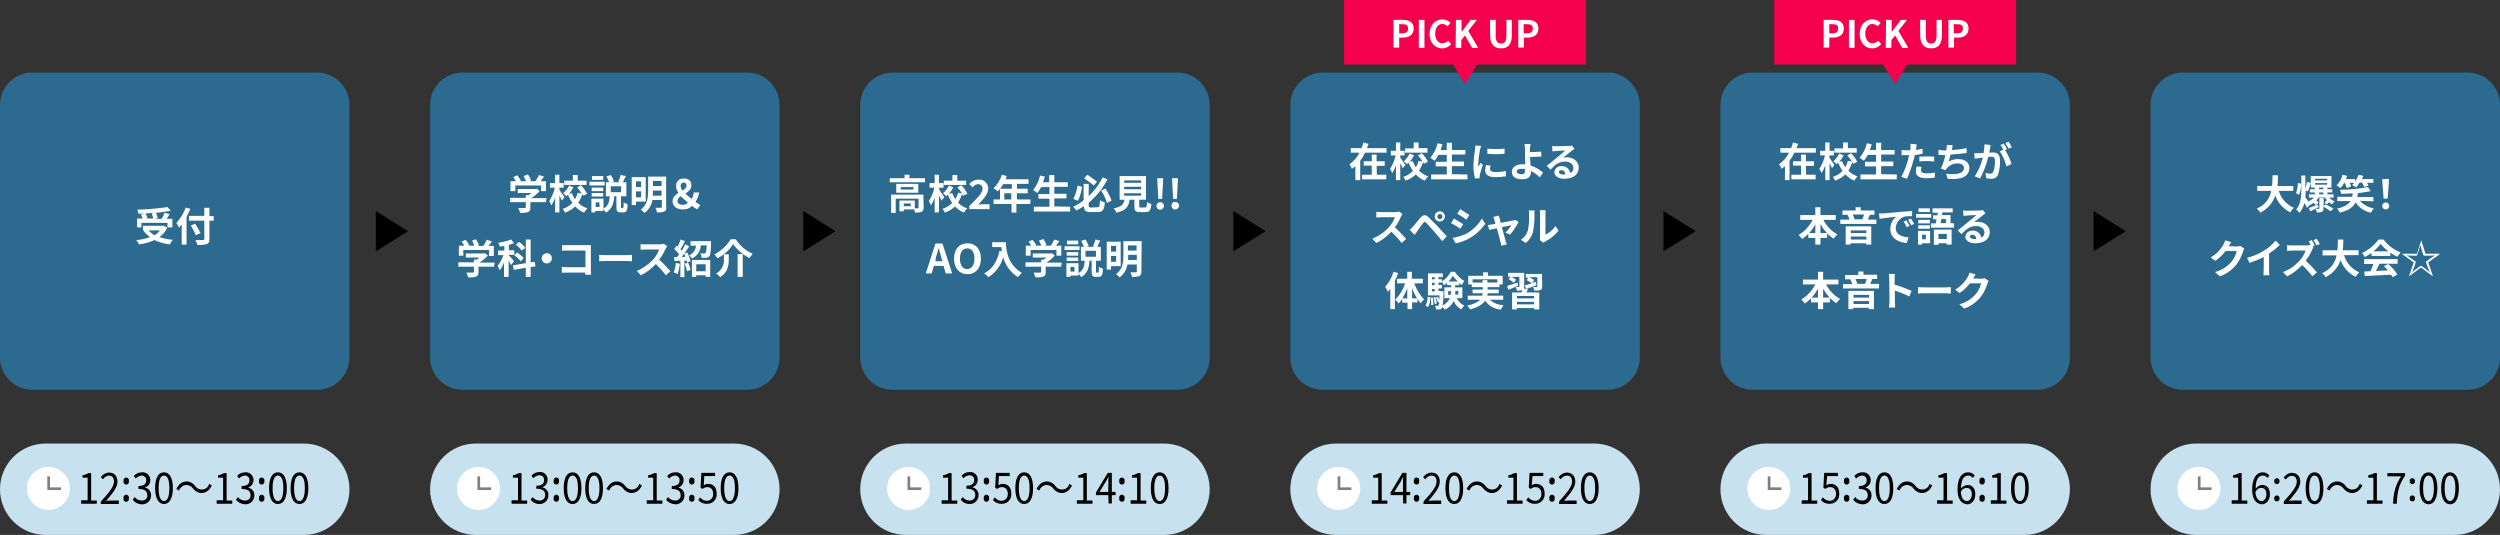 <?xml version="1.0" encoding="utf-8"?>
<!-- Generator: Adobe Illustrator 26.2.1, SVG Export Plug-In . SVG Version: 6.00 Build 0)  -->
<svg version="1.1" id="Layer_1" xmlns="http://www.w3.org/2000/svg" xmlns:xlink="http://www.w3.org/1999/xlink" x="0px" y="0px"
	 viewBox="0 0 930 199" style="enable-background:new 0 0 930 199;" xml:space="preserve">
<rect x="0" y="0" width="930" height="199" fill="#333333" stroke="none"/>
<style type="text/css">
	.st0{fill:#C7E1EF;}
	.st1{fill:#FFFFFF;}
	.st2{fill:none;stroke:#808080;stroke-miterlimit:10;}
	.st3{fill:#2C6B8F;}
	.st4{fill:#F4004C;}
</style>
<g id="レイヤー_2">
	<g id="レイヤー_1-2">
		<polyline points="139.8,78.5 151.8,86 139.8,93.5 		"/>
		<polyline points="298.8,78.5 310.8,86 298.8,93.5 		"/>
		<polyline points="458.8,78.5 470.8,86 458.8,93.5 		"/>
		<polyline points="618.8,78.5 630.8,86 618.8,93.5 		"/>
		<polyline points="778.8,78.5 790.8,86 778.8,93.5 		"/>
		<path class="st0" d="M17,165h96c9.4,0,17,7.6,17,17l0,0c0,9.4-7.6,17-17,17H17c-9.4,0-17-7.6-17-17l0,0C0,172.6,7.6,165,17,165z"
			/>
		<path d="M30.3,186.1h2.3v-8.4h-1.9v-0.9c0.8-0.1,1.5-0.4,2.2-0.8h1v10.2H36v1.2h-5.8V186.1z"/>
		<path d="M37.6,186.5c3.1-3.4,4.8-5.5,4.8-7.4c0-1.3-0.6-2.2-1.9-2.2c-0.9,0.1-1.7,0.6-2.2,1.4l-0.8-0.8c0.7-1,1.9-1.7,3.1-1.7
			c1.9,0,3.1,1.3,3.1,3.4s-1.8,4.3-4.2,7.1c0.5,0,1.2-0.1,1.7-0.1h3v1.3h-6.7V186.5z"/>
		<path d="M46,179c-0.2-0.5,0.1-1.1,0.6-1.3c0.5-0.2,1.1,0.1,1.3,0.6c0.1,0.2,0.1,0.4,0,0.6c0.2,0.5-0.1,1.1-0.6,1.3
			c-0.5,0.2-1.1-0.1-1.3-0.6C45.9,179.4,45.9,179.2,46,179z M46,185.4c-0.2-0.5,0.1-1.1,0.6-1.3c0.5-0.2,1.1,0.1,1.3,0.6
			c0.1,0.2,0.1,0.4,0,0.6c0.2,0.5-0.1,1.1-0.6,1.3c-0.5,0.2-1.1-0.1-1.3-0.6C45.9,185.9,45.9,185.7,46,185.4z"/>
		<path d="M49.4,185.9l0.7-1c0.6,0.8,1.6,1.3,2.6,1.3c1.1,0.1,2.1-0.7,2.1-1.8c0-0.1,0-0.2,0-0.2c0-1.4-0.8-2.3-3.3-2.3v-1.1
			c2.2,0,2.9-0.9,2.9-2.1c0.1-0.9-0.6-1.7-1.5-1.8c-0.1,0-0.2,0-0.2,0c-0.9,0.1-1.7,0.5-2.2,1.1l-0.7-0.9c0.7-0.9,1.8-1.4,3-1.4
			c1.5-0.2,2.9,1,3.1,2.5c0,0.1,0,0.3,0,0.4c0.1,1.2-0.7,2.3-1.9,2.7v0.1c1.3,0.3,2.3,1.5,2.2,2.9c0,1.8-1.3,3.2-3.1,3.3
			c-0.1,0-0.2,0-0.3,0C51.5,187.6,50.2,187,49.4,185.9z"/>
		<path d="M57.7,181.6c0-3.8,1.2-5.9,3.3-5.9s3.3,2.1,3.3,5.9s-1.3,5.9-3.3,5.9S57.7,185.4,57.7,181.6z M63,181.6
			c0-3.4-0.8-4.7-2-4.7s-2,1.4-2,4.7s0.8,4.8,2,4.8S63,184.9,63,181.6L63,181.6z"/>
		<path d="M69.3,180.4c-1.2,0.1-2.3,0.9-2.7,2.1l-1-0.6c0.9-1.8,2.2-2.8,3.8-2.8c1.3,0,2.5,0.7,3.2,1.7c0.9,1.3,2.6,1.7,4,0.9
			c0.6-0.4,1-1,1.2-1.7l1,0.6c-0.9,1.8-2.2,2.8-3.8,2.8c-1.3,0-2.5-0.7-3.2-1.7C71.2,180.9,70.3,180.4,69.3,180.4z"/>
		<path d="M80.6,186.1H83v-8.4h-1.9v-0.9c0.8-0.1,1.5-0.4,2.2-0.8h1v10.2h2.1v1.2h-5.8V186.1z"/>
		<path d="M87.8,185.9l0.7-1c0.6,0.8,1.6,1.3,2.6,1.3c1.1,0.1,2.1-0.7,2.1-1.8c0-0.1,0-0.2,0-0.2c0-1.4-0.8-2.3-3.3-2.3v-1.1
			c2.2,0,2.9-0.9,2.9-2.1c0.1-0.9-0.6-1.7-1.5-1.8c-0.1,0-0.2,0-0.2,0c-0.9,0.1-1.7,0.5-2.2,1.1l-0.7-0.9c0.7-0.9,1.8-1.4,3-1.4
			c1.5-0.2,2.9,1,3.1,2.5c0,0.1,0,0.3,0,0.4c0,1.2-0.7,2.3-1.9,2.7v0.1c1.3,0.3,2.3,1.5,2.2,2.9c0,1.8-1.3,3.2-3.1,3.3
			c-0.1,0-0.2,0-0.3,0C89.9,187.5,88.6,187,87.8,185.9z"/>
		<path d="M96.4,179c-0.2-0.5,0.1-1.1,0.6-1.3c0.5-0.2,1.1,0.1,1.3,0.6c0.1,0.2,0.1,0.4,0,0.6c0.2,0.5-0.1,1.1-0.6,1.3
			c-0.5,0.2-1.1-0.1-1.3-0.6C96.3,179.4,96.3,179.2,96.4,179z M96.4,185.4c-0.2-0.5,0.1-1.1,0.6-1.3c0.5-0.2,1.1,0.1,1.3,0.6
			c0.1,0.2,0.1,0.4,0,0.6c0.2,0.5-0.1,1.1-0.6,1.3c-0.5,0.2-1.1-0.1-1.3-0.6C96.3,185.9,96.3,185.7,96.4,185.4z"/>
		<path d="M100.1,181.6c0-3.8,1.2-5.9,3.3-5.9s3.3,2.1,3.3,5.9s-1.2,5.9-3.3,5.9S100.1,185.4,100.1,181.6z M105.4,181.6
			c0-3.4-0.8-4.7-2-4.7s-2,1.4-2,4.7s0.8,4.8,2,4.8S105.4,184.9,105.4,181.6z"/>
		<path d="M108.1,181.6c0-3.8,1.2-5.9,3.3-5.9s3.3,2.1,3.3,5.9s-1.2,5.9-3.3,5.9S108.1,185.4,108.1,181.6z M113.4,181.6
			c0-3.4-0.8-4.7-2-4.7s-2,1.4-2,4.7s0.8,4.8,2,4.8S113.4,184.9,113.4,181.6z"/>
		<ellipse class="st1" cx="18" cy="181.7" rx="8" ry="8"/>
		<polyline class="st2" points="22.7,181.8 18.1,181.8 18.1,177.2 		"/>
		<path class="st3" d="M12,27H118c6.6,0,12,5.4,12,12V133c0,6.6-5.4,12-12,12H12c-6.6,0-12-5.4-12-12V39C0,32.4,5.4,27,12,27z"/>
		<path class="st1" d="M62.2,84.7c-0.6,1.4-1.6,2.6-2.9,3.5c1.6,0.5,3.3,0.9,5,1c-0.4,0.5-0.8,1.1-1.1,1.7c-2-0.2-3.9-0.7-5.7-1.6
			c-1.8,0.8-3.8,1.4-5.8,1.6c-0.3-0.6-0.6-1.1-1-1.6c1.7-0.1,3.4-0.5,5.1-1.1c-0.9-0.7-1.7-1.4-2.4-2.3l0.5-0.2h-0.7V84h7.6H61
			L62.2,84.7z M52.7,84.6H51v-3.3h2.1c-0.2-0.5-0.4-1-0.7-1.5l1.3-0.4c-0.8,0-1.5,0.1-2.2,0.1c-0.1-0.5-0.2-1-0.4-1.5
			c3.7-0.1,7.5-0.4,11.2-1l1.2,1.4C61.9,78.7,60,79,58,79.2c0.3,0.6,0.5,1.3,0.7,1.9l-1.1,0.3h2.6c0.4-0.7,0.7-1.5,1-2.2l1.9,0.4
			c-0.3,0.6-0.7,1.2-1.1,1.8h2.1v3.2h-1.8v-1.7h-9.7V84.6z M57.9,79.1c-1.3,0.1-2.6,0.2-3.8,0.3c0.3,0.5,0.6,1.1,0.8,1.7l-0.8,0.2
			h2.9c-0.1-0.6-0.3-1.3-0.6-1.9L57.9,79.1z M55.2,85.7c0.7,0.7,1.4,1.3,2.3,1.8c0.8-0.5,1.4-1,2-1.8H55.2z"/>
		<path class="st1" d="M70.8,77.7c-0.4,1-0.9,2-1.4,3V91h-1.8v-7.5c-0.3,0.4-0.7,0.8-1,1.2c-0.3-0.6-0.6-1.3-1-1.8
			c1.6-1.6,2.7-3.6,3.5-5.7L70.8,77.7z M79.5,82.1h-1.6v6.8c0,1.2-0.3,1.6-1,1.9c-1.1,0.3-2.3,0.4-3.5,0.3c-0.1-0.6-0.4-1.2-0.7-1.8
			c1.2,0,2.5,0,2.8,0s0.5-0.1,0.5-0.4v-6.8h-5.7v-1.8H76v-3h1.9v3.1h1.6L79.5,82.1z M72.9,87.5c-0.6-1.2-1.2-2.4-1.9-3.6l1.6-0.7
			c0.7,1.1,1.6,2.6,2,3.5L72.9,87.5z"/>
		<path class="st0" d="M177,165h96c9.4,0,17,7.6,17,17l0,0c0,9.4-7.6,17-17,17h-96c-9.4,0-17-7.6-17-17l0,0
			C160,172.6,167.6,165,177,165z"/>
		<path d="M190.3,186.1h2.4v-8.4h-1.9v-0.9c0.8-0.1,1.5-0.4,2.2-0.8h1v10.2h2.1v1.2h-5.8L190.3,186.1z"/>
		<path d="M197.4,185.9l0.7-1c0.6,0.8,1.6,1.3,2.6,1.3c1.1,0.1,2.1-0.8,2.1-1.9c0-0.1,0-0.2,0-0.2c0-1.4-0.8-2.3-3.3-2.3v-1.1
			c2.2,0,2.9-0.9,2.9-2.1c0.1-0.9-0.6-1.7-1.5-1.8c-0.1,0-0.2,0-0.3,0c-0.9,0.1-1.7,0.5-2.2,1.1l-0.7-0.9c0.7-0.9,1.8-1.4,3-1.4
			c1.5-0.2,2.9,1,3,2.5c0,0.1,0,0.3,0,0.4c0,1.2-0.7,2.3-1.9,2.7v0.1c1.3,0.3,2.3,1.5,2.2,2.9c0,1.8-1.3,3.2-3.1,3.3
			c-0.1,0-0.2,0-0.3,0C199.5,187.5,198.2,187,197.4,185.9z"/>
		<path d="M206,179c-0.2-0.5,0.1-1.1,0.6-1.3c0.5-0.2,1.1,0.1,1.3,0.6c0.1,0.2,0.1,0.4,0,0.6c0.2,0.5-0.1,1.1-0.6,1.3
			c-0.5,0.2-1.1-0.1-1.3-0.6C205.9,179.4,205.9,179.2,206,179z M206,185.4c-0.2-0.5,0.1-1.1,0.6-1.3c0.5-0.2,1.1,0.1,1.3,0.6
			c0.1,0.2,0.1,0.4,0,0.6c0.2,0.5-0.1,1.1-0.6,1.3c-0.5,0.2-1.1-0.1-1.3-0.6C205.9,185.9,205.9,185.7,206,185.4z"/>
		<path d="M209.7,181.6c0-3.8,1.2-5.9,3.3-5.9s3.3,2.1,3.3,5.9s-1.2,5.9-3.3,5.9S209.7,185.4,209.7,181.6z M215,181.6
			c0-3.4-0.8-4.7-2-4.7s-2,1.4-2,4.7s0.8,4.8,2,4.8S215,184.9,215,181.6z"/>
		<path d="M217.7,181.6c0-3.8,1.2-5.9,3.3-5.9s3.3,2.1,3.3,5.9s-1.2,5.9-3.3,5.9S217.7,185.4,217.7,181.6z M223,181.6
			c0-3.4-0.8-4.7-2-4.7s-2,1.4-2,4.7s0.8,4.8,2,4.8S223,184.9,223,181.6L223,181.6z"/>
		<path d="M229.3,180.4c-1.2,0.1-2.3,0.9-2.7,2.1l-1-0.6c0.9-1.8,2.2-2.8,3.8-2.8c1.3,0,2.5,0.7,3.2,1.7c0.9,1.3,2.6,1.7,4,0.9
			c0.6-0.4,1-1,1.2-1.7l1,0.6c-0.9,1.8-2.2,2.8-3.8,2.8c-1.3,0-2.5-0.7-3.2-1.7C231.2,180.9,230.3,180.4,229.3,180.4z"/>
		<path d="M240.6,186.1h2.4v-8.4h-1.9v-0.9c0.8-0.1,1.5-0.4,2.2-0.8h1v10.2h2.1v1.2h-5.8L240.6,186.1z"/>
		<path d="M247.8,185.9l0.7-1c0.6,0.8,1.6,1.3,2.6,1.3c1.1,0.1,2.1-0.7,2.1-1.8c0-0.1,0-0.2,0-0.2c0-1.4-0.9-2.3-3.3-2.3v-1.1
			c2.2,0,2.9-0.9,2.9-2.1c0.1-0.9-0.6-1.7-1.5-1.8c-0.1,0-0.2,0-0.2,0c-0.9,0.1-1.7,0.5-2.2,1.1l-0.7-0.9c0.7-0.9,1.8-1.4,3-1.4
			c1.5-0.2,2.9,1,3.1,2.5c0,0.1,0,0.3,0,0.4c0,1.2-0.7,2.3-1.9,2.7v0.1c1.3,0.3,2.3,1.5,2.2,2.9c0,1.8-1.3,3.2-3.1,3.3
			c-0.1,0-0.2,0-0.3,0C249.9,187.5,248.6,187,247.8,185.9z"/>
		<path d="M256.4,179c-0.2-0.5,0.1-1.1,0.6-1.3c0.5-0.2,1.1,0.1,1.3,0.6c0.1,0.2,0.1,0.4,0,0.6c0.2,0.5-0.1,1.1-0.6,1.3
			c-0.5,0.2-1.1-0.1-1.3-0.6C256.3,179.4,256.3,179.2,256.4,179z M256.4,185.4c-0.2-0.5,0.1-1.1,0.6-1.3c0.5-0.2,1.1,0.1,1.3,0.6
			c0.1,0.2,0.1,0.4,0,0.6c0.2,0.5-0.1,1.1-0.6,1.3c-0.5,0.2-1.1-0.1-1.3-0.6C256.3,185.9,256.3,185.7,256.4,185.4z"/>
		<path d="M259.8,186l0.6-1c0.6,0.8,1.6,1.3,2.6,1.3c1.3,0,2.3-1.1,2.3-2.4c0-0.1,0-0.1,0-0.2c0-1.6-0.9-2.5-2.2-2.5
			c-0.6,0-1.3,0.3-1.8,0.7l-0.7-0.5l0.3-5.5h5.1v1.2h-4l-0.2,3.4c0.5-0.3,1-0.5,1.6-0.5c1.8,0,3.2,1.1,3.2,3.6
			c0.2,2-1.3,3.7-3.2,3.8c-0.1,0-0.2,0-0.2,0C261.8,187.5,260.6,187,259.8,186z"/>
		<path d="M268.1,181.6c0-3.8,1.2-5.9,3.3-5.9s3.3,2.1,3.3,5.9s-1.2,5.9-3.3,5.9S268.1,185.4,268.1,181.6z M273.4,181.6
			c0-3.4-0.8-4.7-2-4.7s-2,1.4-2,4.7s0.8,4.8,2,4.8S273.4,184.9,273.4,181.6z"/>
		<ellipse class="st1" cx="178" cy="181.7" rx="8" ry="8"/>
		<polyline class="st2" points="182.7,181.8 178.1,181.8 178.1,177.2 		"/>
		<path class="st3" d="M172,27H278c6.6,0,12,5.4,12,12V133c0,6.6-5.4,12-12,12H172c-6.6,0-12-5.4-12-12V39C160,32.4,165.4,27,172,27
			z"/>
		<path class="st1" d="M203.1,75.2h-5.8v2c0,0.9-0.2,1.4-0.9,1.7c-0.9,0.3-1.9,0.3-2.9,0.3c-0.2-0.6-0.4-1.2-0.7-1.8
			c1,0,2.1,0,2.4,0s0.4-0.1,0.4-0.3v-1.9h-5.8v-1.6h5.8v-1h0.9c0.4-0.2,0.8-0.5,1.2-0.8h-5.1v-1.5h6.7l0.4-0.1l1.1,0.9
			c-1,1-2,1.9-3.2,2.6h5.7L203.1,75.2z M191.6,71.1h-1.7v-3.7h2c-0.3-0.5-0.6-1.1-1-1.5l1.5-0.7c0.5,0.6,1,1.3,1.4,2l-0.5,0.2h2.4
			c-0.3-0.7-0.6-1.3-0.9-1.9l1.6-0.6c0.5,0.7,0.9,1.4,1.2,2.2l-0.7,0.3h2.3c0.5-0.7,0.9-1.5,1.3-2.3l1.9,0.6
			c-0.4,0.6-0.9,1.2-1.3,1.7h2v3.7h-1.8V69h-9.6V71.1z"/>
		<path class="st1" d="M209,74.6c-0.2-0.5-0.6-1.2-0.9-1.9V79h-1.6v-5.6c-0.3,1.1-0.8,2.1-1.4,3c-0.2-0.6-0.5-1.1-0.8-1.6
			c1-1.5,1.7-3.2,2.1-5h-1.8v-1.7h1.9v-3.1h1.6v3.1h1.6v1.7h-1.6v0.8c0.4,0.6,1.6,2.3,1.9,2.8L209,74.6z M217,72.8
			c-0.1-0.2-0.2-0.4-0.3-0.6c-0.4,1.1-0.9,2.2-1.6,3.2c1,1,2.1,1.7,3.4,2.1c-0.5,0.5-0.9,1-1.2,1.6c-1.3-0.5-2.4-1.3-3.3-2.3
			c-1.1,1-2.4,1.8-3.8,2.3c-0.2-0.5-0.6-1-0.9-1.4c1.4-0.4,2.6-1.2,3.6-2.2c-0.6-1-1.2-2-1.6-3.1c-0.2,0.2-0.4,0.4-0.6,0.6
			c-0.4-0.4-0.8-0.8-1.2-1.1c0.9-0.8,1.7-1.8,2.2-2.9l1.6,0.7c-0.5,0.9-1,1.7-1.7,2.4l1.1-0.3c0.3,0.8,0.7,1.6,1.2,2.3
			c0.4-0.7,0.8-1.5,1-2.4l1.5,0.3c-0.5-0.8-1.1-1.6-1.7-2.3l1.4-0.8c0.9,0.9,1.7,2,2.3,3.2L217,72.8z M218.2,68.8h-8.3v-1.6h3.2
			v-2.1h1.8v2.1h3.3V68.8z"/>
		<path class="st1" d="M224.9,69h-5.6v-1.4h5.6V69z M231.7,77.4c0.2,0,0.3-0.3,0.3-2.1c0.5,0.3,1,0.5,1.5,0.7c-0.1,2.4-0.5,3-1.6,3
			h-1c-1.3,0-1.6-0.5-1.6-2.1V73h-0.8c-0.2,2.5-0.7,4.7-3.1,6.1c-0.3-0.5-0.6-0.9-1-1.3v0.7h-3V79H220v-5.1h4.5v3.7
			c1.9-1.1,2.2-2.7,2.3-4.6h-1.4v-5.2h1.2c-0.3-0.7-0.6-1.5-1-2.2l1.6-0.5c0.5,0.7,0.9,1.5,1.2,2.4l-0.8,0.3h3.2l-0.8-0.2
			c0.4-0.8,0.7-1.6,0.9-2.5l1.9,0.4c-0.4,0.8-0.8,1.7-1.1,2.3h1.3V73H231v3.9c0,0.4,0,0.5,0.2,0.5H231.7z M224.4,71.1h-4.3v-1.3h4.3
			V71.1z M220.1,71.8h4.3v1.3h-4.3V71.8z M224.4,66.9h-4.2v-1.4h4.2V66.9z M223,75.3h-1.4V77h1.4V75.3z M231.1,69.3h-3.9v2.2h3.8
			L231.1,69.3z"/>
		<path class="st1" d="M236.6,75v1.3h-1.6V65.9h5.2V75H236.6z M236.6,67.4v2.2h1.9v-2.1L236.6,67.4z M238.5,73.4v-2.2h-1.9v2.2
			L238.5,73.4z M247.9,77c0,1-0.2,1.4-0.8,1.7c-0.9,0.3-1.8,0.4-2.7,0.3c-0.1-0.6-0.3-1.2-0.6-1.7c0.7,0,1.3,0,2,0
			c0.3,0,0.4-0.1,0.4-0.3v-2.6h-3.5c-0.3,1.9-1.3,3.6-2.9,4.8c-0.4-0.4-0.9-0.8-1.4-1.2c2.5-1.9,2.7-4.7,2.7-6.9v-5.4h6.7V77z
			 M246.1,72.8v-1.9h-3.2v0.2c0,0.6,0,1.1-0.1,1.7H246.1z M242.9,67.3v1.9h3.2v-1.9H242.9z"/>
		<path class="st1" d="M259.4,77.9c-0.7-0.4-1.4-0.8-2-1.3c-0.9,0.9-2.1,1.4-3.4,1.3c-2.5,0-3.8-1.3-3.8-3.1c0-1.5,1.1-2.3,2.2-3.1
			c-0.6-0.7-0.9-1.6-0.9-2.5c-0.1-1.5,1.1-2.8,2.6-2.8c0.1,0,0.2,0,0.3,0c1.7,0,2.8,0.9,2.8,2.5s-1.1,2.3-2.2,3.1
			c0.7,0.7,1.5,1.4,2.3,2c0.4-0.7,0.7-1.6,0.8-2.4h2c-0.2,1.2-0.7,2.4-1.4,3.5c0.7,0.5,1.4,0.9,1.8,1.2L259.4,77.9z M254.1,76.2
			c0.7,0,1.3-0.3,1.8-0.8c-0.9-0.8-1.8-1.6-2.7-2.4c-0.7,0.4-1.1,1.1-1.2,1.8C252.1,75.8,252.9,76.2,254.1,76.2z M253.9,70.9
			c0.8-0.5,1.5-1.1,1.5-1.9c0-0.6-0.4-1-0.9-1.1c0,0-0.1,0-0.1,0c-0.7,0-1.2,0.5-1.2,1.3C253.2,69.8,253.5,70.4,253.9,70.9z"/>
		<path class="st1" d="M183.8,99.2h-5.8v2c0,0.9-0.2,1.4-0.9,1.7c-0.9,0.3-1.9,0.3-2.9,0.3c-0.2-0.6-0.4-1.2-0.7-1.8
			c1,0,2.1,0,2.4,0s0.4-0.1,0.4-0.3v-1.9h-5.8v-1.6h5.8v-1h0.9c0.4-0.2,0.8-0.5,1.2-0.8h-5.1v-1.5h6.7l0.4-0.1l1.1,0.9
			c-1,1-2,1.9-3.2,2.6h5.7L183.8,99.2z M172.4,95.1h-1.7v-3.7h2c-0.3-0.5-0.6-1.1-1-1.5l1.5-0.7c0.5,0.6,1,1.3,1.4,2l-0.5,0.2h2.4
			c-0.3-0.7-0.6-1.3-0.9-1.9L177,89c0.5,0.7,0.9,1.4,1.2,2.2l-0.7,0.3h2.3c0.5-0.7,0.9-1.5,1.3-2.3l1.9,0.6
			c-0.4,0.6-0.9,1.2-1.3,1.7h2v3.7h-1.8V93h-9.6L172.4,95.1z"/>
		<path class="st1" d="M190.1,98.6c-0.3-0.6-0.6-1.1-0.9-1.7v6.1h-1.7v-5.4c-0.4,1.1-1,2.1-1.6,3c-0.2-0.6-0.5-1.2-0.8-1.7
			c1-1.2,1.7-2.6,2.2-4h-2v-1.7h2.3v-1.7c-0.6,0.1-1.1,0.2-1.7,0.2c-0.1-0.5-0.3-0.9-0.5-1.4c1.6-0.2,3.3-0.7,4.8-1.2l1,1.4
			c-0.6,0.2-1.3,0.4-1.9,0.6v2h2v1.7h-2V95c0.4,0.4,1.7,1.8,1.9,2.2L190.1,98.6z M197.4,99.3v3.7h-1.8v-3.4l-4.5,0.8l-0.3-1.7
			l4.8-0.8v-8.8h1.8v8.5l1.5-0.2l0.3,1.7L197.4,99.3z M193.7,97.2c-0.7-0.9-1.5-1.6-2.4-2.3l1.1-1c0.9,0.6,1.7,1.3,2.4,2.1
			L193.7,97.2z M194.1,93.2c-0.6-0.8-1.4-1.6-2.2-2.2l1.2-1c0.9,0.6,1.6,1.3,2.3,2.2L194.1,93.2z"/>
		<path class="st1" d="M205.3,96.1c0,1.1-0.9,1.9-1.9,1.9c-1.1,0-1.9-0.9-1.9-1.9s0.9-1.9,1.9-1.9l0,0
			C204.4,94.1,205.3,95,205.3,96.1z"/>
		<path class="st1" d="M210.9,91.2h7.6h1.3c0,0.3,0,0.9,0,1.4v7.8c0,0.5,0,1.3,0.1,1.8h-2.2c0-0.2,0-0.5,0-0.8h-6.8
			c-0.6,0-1.4,0-1.9,0.1v-2.2c0.5,0,1.2,0.1,1.9,0.1h6.9v-6.2H211c-0.6,0-1.4,0-1.9,0.1v-2.1C209.6,91.2,210.4,91.2,210.9,91.2z"/>
		<path class="st1" d="M225.3,94.9h8c0.7,0,1.4-0.1,1.8-0.1v2.4c-0.4,0-1.1-0.1-1.8-0.1h-8c-0.9,0-1.9,0-2.4,0.1v-2.4
			C223.5,94.9,224.6,94.9,225.3,94.9z"/>
		<path class="st1" d="M247.6,92.5c-0.6,1.5-1.4,2.8-2.4,4.1c1.5,1.3,2.9,2.8,4.2,4.3l-1.7,1.5c-1.1-1.5-2.4-2.9-3.7-4.2
			c-1.6,1.7-3.5,3.2-5.6,4.2l-1.5-1.6c2.3-1,4.4-2.4,6.1-4.3c1-1.1,1.7-2.3,2.2-3.7h-5.1c-0.6,0-1.4,0.1-1.8,0.1v-2.1
			c0.6,0.1,1.2,0.1,1.8,0.1h5.3c0.5,0,1-0.1,1.6-0.2l1.2,0.9C248,91.9,247.8,92.2,247.6,92.5z"/>
		<path class="st1" d="M252.9,98.1c-0.1,1.3-0.4,2.7-0.9,3.9c-0.4-0.3-0.9-0.5-1.4-0.7c0.5-1.1,0.7-2.3,0.8-3.5L252.9,98.1z
			 M255.6,93.9c0.6,1,1,2.1,1.3,3.2l-1.3,0.6c0-0.2-0.1-0.5-0.2-0.8l-0.8,0.1v6.1h-1.5V97l-2.2,0.1l-0.1-1.5h1.1
			c0.2-0.3,0.5-0.6,0.7-1c-0.5-0.7-1.1-1.4-1.8-2l0.9-1.2l0.4,0.3c0.4-0.8,0.8-1.7,1.1-2.6l1.6,0.6c-0.5,1-1.1,2.2-1.7,3
			c0.2,0.2,0.4,0.4,0.5,0.6c0.5-0.8,0.9-1.6,1.3-2.4l1.5,0.7c-0.8,1.3-1.9,2.8-2.8,4l1.4-0.1c-0.2-0.4-0.3-0.8-0.5-1.1L255.6,93.9z
			 M256,97.7c0.4,0.9,0.7,1.8,0.9,2.7l-1.3,0.5c-0.2-0.9-0.5-1.9-0.9-2.8L256,97.7z M264.5,89.8c0,0,0,0.4,0,0.6
			c-0.1,3.1-0.2,4.4-0.6,4.9c-0.3,0.3-0.7,0.6-1.1,0.6c-0.6,0-1.2,0-1.8,0c0-0.6-0.2-1.1-0.5-1.7c0.6,0.1,1.2,0.1,1.5,0.1
			c0.2,0,0.3,0,0.5-0.2c0.3-0.9,0.4-1.8,0.4-2.8h-2.2c-0.1,2.1-1.4,4-3.3,4.9c-0.3-0.5-0.6-0.9-1.1-1.2c1.5-0.6,2.5-2,2.6-3.6h-2
			v-1.7H264.5z M257.4,96.7h6.8v6.3h-1.7v-0.6H259v0.6h-1.6V96.7z M259,98.3v2.6h3.5v-2.6H259z"/>
		<path class="st1" d="M266.9,96.1c-0.3-0.5-0.7-1-1.1-1.5c2.5-1.3,4.6-3.2,6-5.6h1.9c1.5,2.4,3.7,4.3,6.3,5.4
			c-0.4,0.5-0.8,1-1.2,1.6c-2.4-1.2-4.5-3-6.1-5.2C271.3,93.1,269.2,94.9,266.9,96.1z M271.1,94.6v1.9c0,2.1-0.3,4.8-3.2,6.6
			c-0.4-0.5-0.9-0.9-1.5-1.3c1.9-1.1,3.1-3.2,2.9-5.4v-1.8L271.1,94.6z M276.3,94.5v8.5h-1.9v-8.5L276.3,94.5z"/>
		<path class="st0" d="M337,165h96c9.4,0,17,7.6,17,17l0,0c0,9.4-7.6,17-17,17h-96c-9.4,0-17-7.6-17-17l0,0
			C320,172.6,327.6,165,337,165z"/>
		<path d="M350.3,186.1h2.4v-8.4h-1.9v-0.9c0.8-0.1,1.5-0.4,2.2-0.8h1v10.2h2.1v1.2h-5.8L350.3,186.1z"/>
		<path d="M357.4,185.9l0.7-1c0.6,0.8,1.6,1.3,2.6,1.3c1.1,0.1,2.1-0.8,2.1-1.9c0-0.1,0-0.2,0-0.2c0-1.4-0.8-2.3-3.3-2.3v-1.1
			c2.2,0,2.9-0.9,2.9-2.1c0.1-0.9-0.6-1.7-1.5-1.8c-0.1,0-0.2,0-0.3,0c-0.9,0.1-1.7,0.5-2.2,1.1l-0.7-0.9c0.7-0.9,1.8-1.4,3-1.4
			c1.5-0.2,2.9,1,3,2.5c0,0.1,0,0.3,0,0.4c0,1.2-0.7,2.3-1.9,2.7v0.1c1.3,0.3,2.3,1.5,2.2,2.9c0,1.8-1.3,3.2-3.1,3.3
			c-0.1,0-0.2,0-0.3,0C359.5,187.5,358.2,187,357.4,185.9z"/>
		<path d="M366,179c-0.2-0.5,0.1-1.1,0.6-1.3c0.5-0.2,1.1,0.1,1.3,0.6c0.1,0.2,0.1,0.4,0,0.6c0.2,0.5-0.1,1.1-0.6,1.3
			c-0.5,0.2-1.1-0.1-1.3-0.6C365.9,179.4,365.9,179.2,366,179z M366,185.4c-0.2-0.5,0.1-1.1,0.6-1.3c0.5-0.2,1.1,0.1,1.3,0.6
			c0.1,0.2,0.1,0.4,0,0.6c0.2,0.5-0.1,1.1-0.6,1.3c-0.5,0.2-1.1-0.1-1.3-0.6C365.9,185.9,365.9,185.7,366,185.4z"/>
		<path d="M369.4,186l0.6-1c0.6,0.8,1.6,1.3,2.6,1.3c1.3,0,2.3-1.1,2.3-2.4c0-0.1,0-0.1,0-0.2c0-1.6-0.9-2.5-2.2-2.5
			c-0.6,0-1.3,0.3-1.8,0.7l-0.7-0.5l0.3-5.5h5.1v1.2h-4l-0.2,3.4c0.5-0.3,1-0.5,1.6-0.5c1.8,0,3.2,1.1,3.2,3.6
			c0.2,2-1.3,3.7-3.2,3.8c-0.1,0-0.2,0-0.2,0C371.5,187.5,370.2,187,369.4,186z"/>
		<path d="M377.7,181.6c0-3.8,1.2-5.9,3.3-5.9s3.3,2.1,3.3,5.9s-1.2,5.9-3.3,5.9S377.7,185.4,377.7,181.6z M383,181.6
			c0-3.4-0.8-4.7-2-4.7s-2,1.4-2,4.7s0.8,4.8,2,4.8S383,184.9,383,181.6L383,181.6z"/>
		<path d="M389.3,180.4c-1.2,0.1-2.3,0.9-2.7,2.1l-1-0.6c0.9-1.8,2.2-2.8,3.8-2.8c1.3,0,2.5,0.7,3.2,1.7c0.9,1.3,2.6,1.7,4,0.9
			c0.6-0.4,1-1,1.2-1.7l1,0.6c-0.9,1.8-2.2,2.8-3.8,2.8c-1.3,0-2.5-0.7-3.2-1.7C391.2,180.9,390.3,180.4,389.3,180.4z"/>
		<path d="M400.6,186.1h2.4v-8.4h-1.9v-0.9c0.8-0.1,1.5-0.4,2.2-0.8h1v10.2h2.1v1.2h-5.8L400.6,186.1z"/>
		<path d="M412.3,184.2h-4.6v-1l4.4-7.3h1.5v7.1h1.4v1.2h-1.4v3.1h-1.2L412.3,184.2z M412.3,183v-3.3c0-0.6,0-1.6,0.1-2.2h-0.1
			c-0.3,0.5-0.5,1-0.9,1.6L409,183H412.3z"/>
		<path d="M416.4,179c-0.2-0.5,0.1-1.1,0.6-1.3c0.5-0.2,1.1,0.1,1.3,0.6c0.1,0.2,0.1,0.4,0,0.6c0.2,0.5-0.1,1.1-0.6,1.3
			c-0.5,0.2-1.1-0.1-1.3-0.6C416.3,179.4,416.3,179.2,416.4,179z M416.4,185.4c-0.2-0.5,0.1-1.1,0.6-1.3c0.5-0.2,1.1,0.1,1.3,0.6
			c0.1,0.2,0.1,0.4,0,0.6c0.2,0.5-0.1,1.1-0.6,1.3c-0.5,0.2-1.1-0.1-1.3-0.6C416.3,185.9,416.3,185.7,416.4,185.4z"/>
		<path d="M420.6,186.1h2.4v-8.4h-1.9v-0.9c0.8-0.1,1.5-0.4,2.2-0.8h1v10.2h2.1v1.2h-5.8L420.6,186.1z"/>
		<path d="M428.1,181.6c0-3.8,1.2-5.9,3.3-5.9s3.3,2.1,3.3,5.9s-1.2,5.9-3.3,5.9S428.1,185.4,428.1,181.6z M433.4,181.6
			c0-3.4-0.8-4.7-2-4.7s-2,1.4-2,4.7s0.8,4.8,2,4.8S433.4,184.9,433.4,181.6z"/>
		<ellipse class="st1" cx="338" cy="181.7" rx="8" ry="8"/>
		<polyline class="st2" points="342.7,181.8 338.1,181.8 338.1,177.2 		"/>
		<path class="st3" d="M332,27H438c6.6,0,12,5.4,12,12V133c0,6.6-5.4,12-12,12H332c-6.6,0-12-5.4-12-12V39C320,32.4,325.4,27,332,27
			z"/>
		<path class="st1" d="M344.1,66.3v1.5H331v-1.5h5.5V65h1.8v1.3H344.1z M343.6,77.2c0,0.8-0.2,1.3-0.8,1.6c-0.8,0.3-1.6,0.3-2.4,0.3
			c-0.1-0.4-0.2-0.8-0.3-1.2h-3.9v0.7h-1.6v-4h5.7v2.9c0.4,0,0.8,0,1.1,0c0.2,0,0.3-0.1,0.3-0.2v-3.4h-8.5v5.3h-1.7v-6.8h12
			L343.6,77.2z M341.6,68.4v3.3h-8.2v-3.3H341.6z M339.8,69.6h-4.7v0.9h4.7V69.6z M338.8,75.7h-2.6v1h2.6V75.7z"/>
		<path class="st1" d="M350.2,74.6c-0.2-0.5-0.6-1.2-0.9-1.9V79h-1.6v-5.6c-0.3,1.1-0.8,2.1-1.4,3c-0.2-0.6-0.5-1.1-0.8-1.6
			c1-1.5,1.7-3.2,2.1-5h-1.8v-1.7h1.9v-3.1h1.6v3.1h1.7v1.7h-1.6v0.8c0.4,0.6,1.6,2.3,1.9,2.8L350.2,74.6z M358.2,72.8
			c-0.1-0.2-0.2-0.4-0.3-0.6c-0.4,1.1-0.9,2.2-1.5,3.2c1,1,2.1,1.7,3.4,2.1c-0.5,0.5-0.9,1-1.2,1.6c-1.3-0.5-2.4-1.3-3.3-2.3
			c-1.1,1-2.4,1.8-3.8,2.3c-0.2-0.5-0.6-1-0.9-1.4c1.4-0.4,2.6-1.2,3.6-2.2c-0.6-1-1.2-2-1.6-3.1c-0.2,0.2-0.4,0.4-0.6,0.6
			c-0.4-0.4-0.8-0.8-1.2-1.1c0.9-0.8,1.7-1.8,2.2-2.9l1.6,0.7c-0.4,0.9-1,1.7-1.6,2.4l1.2-0.3c0.3,0.8,0.7,1.6,1.2,2.3
			c0.4-0.7,0.8-1.5,1-2.4l1.5,0.3c-0.5-0.8-1.1-1.6-1.7-2.3l1.4-0.8c0.9,0.9,1.7,2,2.3,3.2L358.2,72.8z M359.4,68.8h-8.3v-1.6h3.2
			v-2.1h1.8v2.1h3.3L359.4,68.8z"/>
		<path class="st1" d="M360.7,76.5c2.9-2.8,4.8-4.7,4.8-6.2c0.1-0.9-0.5-1.6-1.4-1.8c-0.1,0-0.2,0-0.3,0c-0.8,0.1-1.5,0.5-2,1.2
			l-1.2-1.2c0.8-1.1,2.1-1.7,3.5-1.7c1.8-0.1,3.3,1.2,3.5,3c0,0.1,0,0.3,0,0.4c0,1.9-1.7,3.8-3.7,5.9c0.6-0.1,1.3-0.1,1.8-0.1h2.4
			v1.8h-7.5V76.5z"/>
		<path class="st1" d="M383.2,75.9h-5.1v3.2h-1.8v-3.2h-6.7v-1.7h2.4v-4h4.4v-1.7h-3.2c-0.6,1-1.2,1.9-2,2.7c-0.5-0.4-1-0.8-1.6-1.2
			c1.5-1.4,2.5-3.1,3.1-5l1.8,0.5c-0.1,0.4-0.3,0.8-0.4,1.2h8.5v1.7h-4.3v1.8h4v1.7h-4v2.3h5.1L383.2,75.9z M376.2,74.2v-2.3h-2.6
			v2.3L376.2,74.2z"/>
		<path class="st1" d="M398.1,76.9v1.8h-13.5v-1.8h5.8v-3h-4.1v-1.7h4.1v-2.6h-3.1c-0.4,0.8-0.9,1.5-1.4,2.2c-0.5-0.4-1-0.7-1.6-1.1
			c1.3-1.6,2.2-3.4,2.6-5.4l1.8,0.4c-0.2,0.7-0.5,1.4-0.7,2.1h2.3v-2.7h1.9v2.7h5v1.7h-5v2.6h4.5v1.7h-4.5v3L398.1,76.9z"/>
		<path class="st1" d="M402.5,69.5c-0.2,1.8-0.7,3.5-1.5,5.2l-1.7-0.7c0.8-1.6,1.3-3.3,1.6-5L402.5,69.5z M408.2,77.1
			c0.8,0,0.9-0.4,1-2.6c0.5,0.3,1.1,0.6,1.8,0.8c-0.2,2.7-0.8,3.6-2.6,3.6h-2.6c-1.9,0-2.5-0.5-2.6-2.2c-0.9,0.6-1.8,1.1-2.8,1.6
			c-0.4-0.5-0.7-1-1.2-1.4c1.4-0.6,2.7-1.4,3.9-2.4v-6.1h1.9V73c2.1-2,3.9-4.4,5.2-7l1.8,0.7c-1.7,3.3-4.1,6.3-7,8.7v0.9
			c0,0.8,0.1,0.9,0.9,0.9L408.2,77.1z M406.9,69c-0.9-0.7-2.4-1.9-3.6-2.7l1.2-1.3c1.2,0.8,2.7,1.9,3.6,2.6L406.9,69z M411.2,70.1
			c0.9,1.4,1.7,2.9,2.3,4.5l-1.7,0.9c-0.5-1.6-1.2-3.2-2.2-4.6L411.2,70.1z"/>
		<path class="st1" d="M426,77.2c0.5,0,0.6-0.3,0.7-2c0.5,0.3,1.1,0.6,1.6,0.7c-0.2,2.4-0.7,3-2.1,3h-2c-1.8,0-2.2-0.5-2.2-2.2v-2.4
			h-1.8c-0.3,2.4-1.2,4-4.9,4.8c-0.2-0.6-0.6-1.1-1-1.6c3.1-0.6,3.7-1.6,4-3.2h-1.8v-8.8h9.8v8.8h-2.5v2.4c0,0.5,0.1,0.5,0.7,0.5
			L426,77.2z M418.2,68h6.3v-0.9h-6.3V68z M418.2,70.4h6.3v-0.9h-6.3V70.4z M418.2,72.8h6.3v-0.9h-6.3V72.8z"/>
		<path class="st1" d="M430.2,76.5c0.1-0.8,0.7-1.3,1.5-1.3c0.8,0.1,1.3,0.7,1.3,1.5c-0.1,0.7-0.6,1.3-1.4,1.3
			C430.8,78,430.2,77.4,430.2,76.5C430.2,76.6,430.2,76.6,430.2,76.5z M430.6,68.4l-0.1-2.1h2.2l-0.1,2.1l-0.3,5.6h-1.4L430.6,68.4z
			"/>
		<path class="st1" d="M435.8,76.5c0-0.8,0.5-1.4,1.3-1.4c0,0,0,0,0.1,0c0.8,0,1.4,0.6,1.4,1.4c0,0.8-0.6,1.4-1.4,1.4
			C436.4,78,435.8,77.3,435.8,76.5C435.8,76.6,435.8,76.5,435.8,76.5z M436.1,68.4l-0.1-2.1h2.2l-0.1,2.1l-0.3,5.6h-1.4L436.1,68.4z
			"/>
		<path class="st1" d="M348,90.6h2.6l3.6,11.1h-2.4l-0.8-2.8h-3.6l-0.8,2.8h-2.2L348,90.6z M348,97.2h2.6l-0.4-1.2
			c-0.3-1.2-0.6-2.4-1-3.6h-0.1c-0.3,1.2-0.6,2.5-1,3.6L348,97.2z"/>
		<path class="st1" d="M354.9,96.2c0-3.6,2-5.7,5-5.7s5,2.1,5,5.7s-2,5.8-5,5.8S354.9,99.8,354.9,96.2z M362.5,96.2
			c0-2.4-1-3.8-2.7-3.8s-2.7,1.4-2.7,3.8s1,3.9,2.7,3.9S362.5,98.5,362.5,96.2z"/>
		<path class="st1" d="M374.2,89.9c0,2.8,0.4,8.3,5.9,11.6c-0.5,0.5-1,1-1.4,1.6c-2.7-1.7-4.7-4.3-5.5-7.4c-0.9,3.1-2.8,5.7-5.5,7.4
			c-0.5-0.5-1-1-1.6-1.4c3.1-1.6,4.9-4.5,5.7-8.4l0.9,0.2c-0.1-0.5-0.2-1.1-0.2-1.6h-3.4v-1.8H374.2z"/>
		<path class="st1" d="M394.8,99.2H389v2c0,0.9-0.2,1.4-0.9,1.7c-0.9,0.3-1.9,0.3-2.9,0.3c-0.2-0.6-0.4-1.2-0.7-1.8c1,0,2.1,0,2.4,0
			s0.4-0.1,0.4-0.3v-1.9h-5.8v-1.6h5.8v-1h0.8c0.4-0.2,0.8-0.5,1.2-0.8h-5.1v-1.5h6.7l0.4-0.1l1.1,0.9c-1,1-2,1.9-3.2,2.6h5.7
			L394.8,99.2z M383.3,95.1h-1.7v-3.7h2c-0.3-0.5-0.6-1.1-1-1.5l1.5-0.7c0.5,0.6,1,1.3,1.4,2l-0.5,0.2h2.4c-0.3-0.7-0.6-1.3-0.9-1.9
			l1.6-0.6c0.5,0.7,0.9,1.4,1.2,2.2l-0.7,0.3h2.3c0.5-0.7,0.9-1.5,1.3-2.3l1.9,0.6c-0.4,0.6-0.9,1.2-1.3,1.7h2v3.7h-1.8V93h-9.6
			V95.1z"/>
		<path class="st1" d="M401.6,93h-5.6v-1.4h5.6V93z M408.5,101.4c0.2,0,0.3-0.3,0.3-2.1c0.5,0.3,1,0.5,1.5,0.7c-0.1,2.4-0.5,3-1.6,3
			h-1c-1.3,0-1.6-0.5-1.6-2.1V97h-0.8c-0.2,2.5-0.7,4.7-3.1,6.1c-0.3-0.5-0.6-0.9-1-1.3v0.7h-3v0.5h-1.5v-5.1h4.5v3.7
			c1.9-1.1,2.2-2.7,2.3-4.6h-1.4v-5.2h1.1c-0.3-0.7-0.6-1.5-1-2.2l1.6-0.5c0.5,0.7,0.9,1.5,1.2,2.4l-0.8,0.3h3.2l-0.8-0.2
			c0.4-0.8,0.7-1.7,0.9-2.5l1.8,0.4c-0.4,0.8-0.8,1.7-1.1,2.3h1.3V97h-1.8v3.9c0,0.4,0,0.5,0.2,0.5H408.5z M401.1,95.1h-4.3v-1.3
			h4.3V95.1z M396.8,95.8h4.3v1.3h-4.3V95.8z M401.1,90.9h-4.2v-1.4h4.2V90.9z M399.7,99.3h-1.5v1.7h1.5V99.3z M407.7,93.3h-3.9v2.2
			h3.9V93.3z"/>
		<path class="st1" d="M413.3,99v1.3h-1.6V89.9h5.2V99H413.3z M413.3,91.4v2.2h1.9v-2.1L413.3,91.4z M415.2,97.4v-2.2h-1.9v2.2
			L415.2,97.4z M424.6,101c0,1-0.2,1.4-0.8,1.7c-0.9,0.3-1.8,0.4-2.7,0.3c-0.1-0.6-0.3-1.2-0.6-1.7c0.7,0,1.3,0,2,0
			c0.3,0,0.4-0.1,0.4-0.3v-2.6h-3.5c-0.3,1.9-1.3,3.6-2.9,4.8c-0.4-0.5-0.8-0.9-1.3-1.2c2.5-1.9,2.7-4.7,2.7-6.9v-5.4h6.8L424.6,101
			z M422.9,96.7v-1.9h-3.2v0.2c0,0.6,0,1.1-0.1,1.7L422.9,96.7z M419.6,91.3v1.9h3.2v-1.9L419.6,91.3z"/>
		<path class="st0" d="M497,165h96c9.4,0,17,7.6,17,17l0,0c0,9.4-7.6,17-17,17h-96c-9.4,0-17-7.6-17-17l0,0
			C480,172.6,487.6,165,497,165z"/>
		<path d="M510.3,186.1h2.4v-8.4h-1.9v-0.9c0.8-0.1,1.5-0.4,2.2-0.8h1v10.2h2.1v1.2h-5.8L510.3,186.1z"/>
		<path d="M521.9,184.2h-4.6v-1l4.4-7.3h1.5v7.1h1.4v1.2h-1.4v3.1h-1.2L521.9,184.2z M521.9,183v-3.3c0-0.6,0-1.6,0.1-2.2h-0.1
			c-0.3,0.5-0.5,1-0.8,1.6l-2.4,3.9H521.9z"/>
		<path d="M526,179c-0.2-0.5,0.1-1.1,0.6-1.3c0.5-0.2,1.1,0.1,1.3,0.6c0.1,0.2,0.1,0.4,0,0.6c0.2,0.5-0.1,1.1-0.6,1.3
			c-0.5,0.2-1.1-0.1-1.3-0.6C525.9,179.4,525.9,179.2,526,179z M526,185.4c-0.2-0.5,0.1-1.1,0.6-1.3c0.5-0.2,1.1,0.1,1.3,0.6
			c0.1,0.2,0.1,0.4,0,0.6c0.2,0.5-0.1,1.1-0.6,1.3c-0.5,0.2-1.1-0.1-1.3-0.6C525.9,185.9,525.9,185.7,526,185.4z"/>
		<path d="M529.6,186.5c3.1-3.4,4.8-5.5,4.8-7.4c0-1.3-0.6-2.2-2-2.2c-0.9,0.1-1.7,0.6-2.2,1.4l-0.8-0.8c0.7-1,1.9-1.7,3.1-1.7
			c1.9,0,3.1,1.3,3.1,3.4s-1.8,4.3-4.2,7.1c0.5,0,1.2-0.1,1.7-0.1h3v1.3h-6.6L529.6,186.5z"/>
		<path d="M537.7,181.6c0-3.8,1.2-5.9,3.3-5.9s3.3,2.1,3.3,5.9s-1.2,5.9-3.3,5.9S537.7,185.4,537.7,181.6z M543,181.6
			c0-3.4-0.8-4.7-2-4.7s-2,1.4-2,4.7s0.8,4.8,2,4.8S543,184.9,543,181.6L543,181.6z"/>
		<path d="M549.3,180.4c-1.2,0.1-2.3,0.9-2.7,2.1l-1-0.6c0.9-1.8,2.2-2.8,3.8-2.8c1.3,0,2.5,0.7,3.2,1.7c0.9,1.3,2.6,1.7,4,0.9
			c0.6-0.4,1-1,1.2-1.7l1,0.6c-0.9,1.8-2.2,2.8-3.8,2.8c-1.3,0-2.5-0.7-3.2-1.7C551.2,180.9,550.3,180.4,549.3,180.4z"/>
		<path d="M560.6,186.1h2.4v-8.4h-1.9v-0.9c0.8-0.1,1.5-0.4,2.2-0.8h1v10.2h2.1v1.2h-5.8V186.1z"/>
		<path d="M567.8,186l0.7-1c0.6,0.8,1.6,1.3,2.6,1.3c1.3,0,2.3-1.1,2.3-2.4c0-0.1,0-0.1,0-0.2c0-1.6-0.9-2.5-2.2-2.5
			c-0.7,0-1.3,0.3-1.8,0.7l-0.7-0.5l0.3-5.5h5.1v1.2h-4l-0.3,3.4c0.5-0.3,1-0.5,1.6-0.5c1.8,0,3.2,1.1,3.2,3.6
			c0.2,1.9-1.3,3.7-3.2,3.8c-0.1,0-0.2,0-0.2,0C569.8,187.5,568.6,187,567.8,186z"/>
		<path d="M576.4,179c-0.2-0.5,0.1-1.1,0.6-1.3c0.5-0.2,1.1,0.1,1.3,0.6c0.1,0.2,0.1,0.4,0,0.6c0.2,0.5-0.1,1.1-0.6,1.3
			c-0.5,0.2-1.1-0.1-1.3-0.6C576.3,179.4,576.3,179.2,576.4,179z M576.4,185.4c-0.2-0.5,0.1-1.1,0.6-1.3c0.5-0.2,1.1,0.1,1.3,0.6
			c0.1,0.2,0.1,0.4,0,0.6c0.2,0.5-0.1,1.1-0.6,1.3c-0.5,0.2-1.1-0.1-1.3-0.6C576.3,185.9,576.3,185.7,576.4,185.4z"/>
		<path d="M580,186.5c3.1-3.4,4.8-5.5,4.8-7.4c0-1.3-0.6-2.2-2-2.2c-0.9,0.1-1.7,0.6-2.2,1.4l-0.8-0.8c0.7-1,1.9-1.7,3.1-1.7
			c1.9,0,3.1,1.3,3.1,3.4s-1.8,4.3-4.2,7.1c0.5,0,1.2-0.1,1.7-0.1h3v1.3H580V186.5z"/>
		<path d="M588.1,181.6c0-3.8,1.2-5.9,3.3-5.9s3.3,2.1,3.3,5.9s-1.2,5.9-3.3,5.9S588.1,185.4,588.1,181.6z M593.4,181.6
			c0-3.4-0.8-4.7-2-4.7s-2,1.4-2,4.7s0.8,4.8,2,4.8S593.4,184.9,593.4,181.6z"/>
		<ellipse class="st1" cx="498" cy="181.7" rx="8" ry="8"/>
		<polyline class="st2" points="502.7,181.8 498.1,181.8 498.1,177.2 		"/>
		<path class="st3" d="M492,27H598c6.6,0,12,5.4,12,12V133c0,6.6-5.4,12-12,12H492c-6.6,0-12-5.4-12-12V39C480,32.4,485.4,27,492,27
			z"/>
		<path class="st1" d="M515.8,55.1v1.7h-8c-0.5,1.1-1.1,2.1-1.8,3V67h-1.8v-5.2c-0.4,0.4-0.9,0.7-1.3,1c-0.2-0.6-0.5-1.2-0.9-1.7
			c1.6-1.1,2.9-2.6,3.7-4.3h-3.2v-1.7h4c0.3-0.7,0.5-1.4,0.7-2.1l1.9,0.5c-0.2,0.5-0.4,1.1-0.6,1.6L515.8,55.1z M512.2,65h3.5v1.7
			h-9V65h3.6v-3.4h-3V60h3v-2.5h1.8V60h3v1.7h-3L512.2,65z"/>
		<path class="st1" d="M521.8,62.6c-0.2-0.5-0.5-1.2-0.9-1.9V67h-1.6v-5.6c-0.3,1.1-0.8,2.1-1.4,3c-0.2-0.6-0.5-1.1-0.8-1.6
			c1-1.5,1.7-3.2,2.1-5h-1.8v-1.7h1.9V53h1.6v3.1h1.6v1.7h-1.6v0.8c0.4,0.6,1.6,2.3,1.9,2.8L521.8,62.6z M529.7,60.9
			c-0.1-0.2-0.2-0.4-0.3-0.6c-0.4,1.1-0.9,2.2-1.5,3.2c1,1,2.1,1.7,3.4,2.1c-0.5,0.5-0.9,1-1.3,1.6c-1.3-0.5-2.4-1.3-3.3-2.3
			c-1.1,1-2.4,1.8-3.8,2.3c-0.2-0.5-0.6-1-0.9-1.4c1.4-0.4,2.6-1.2,3.6-2.2c-0.6-1-1.2-2-1.6-3.1c-0.2,0.2-0.4,0.4-0.6,0.6
			c-0.4-0.4-0.8-0.8-1.2-1.1c0.9-0.8,1.7-1.8,2.2-2.9l1.6,0.7c-0.4,0.9-1,1.7-1.6,2.4l1.1-0.3c0.3,0.8,0.7,1.6,1.2,2.3
			c0.5-0.7,0.8-1.5,1-2.4l1.5,0.3c-0.5-0.8-1.1-1.6-1.7-2.3l1.4-0.8c0.9,0.9,1.7,2,2.3,3.2L529.7,60.9z M531,56.8h-8.3v-1.6h3.2V53
			h1.8v2.1h3.3V56.8z"/>
		<path class="st1" d="M545.9,64.9v1.8h-13.5v-1.8h5.8v-3h-4.1v-1.7h4.1v-2.6h-3.1c-0.4,0.8-0.9,1.5-1.4,2.2
			c-0.5-0.4-1.1-0.7-1.6-1.1c1.3-1.6,2.2-3.4,2.7-5.4l1.8,0.4c-0.2,0.7-0.5,1.4-0.7,2.1h2.3v-2.7h1.9v2.7h5v1.7h-5v2.6h4.5v1.7h-4.5
			v3L545.9,64.9z"/>
		<path class="st1" d="M550.6,55.6c-0.4,1.8-0.6,3.7-0.7,5.5c0,0.3,0,0.7,0.1,1c0.2-0.5,0.5-1,0.7-1.5l0.9,0.7
			c-0.4,1.2-0.9,2.9-1.1,3.7c0,0.2-0.1,0.5-0.1,0.7c0,0.2,0,0.4,0,0.6l-1.7,0.1c-0.4-1.6-0.6-3.2-0.6-4.9c0.1-2,0.3-4,0.6-5.9
			c0-0.4,0.1-1,0.2-1.5l2.1,0.2C550.8,54.7,550.7,55.2,550.6,55.6z M554.3,62.9c0,0.7,0.6,1.1,2.1,1.1c1.3,0,2.5-0.1,3.8-0.4v2
			c-1.3,0.2-2.6,0.3-3.9,0.3c-2.6,0-3.8-0.9-3.8-2.5c0-0.7,0.1-1.3,0.3-2l1.7,0.2C554.3,62,554.3,62.5,554.3,62.9L554.3,62.9z
			 M559.7,55.3v1.9c-2.1,0.2-4.3,0.2-6.4,0v-1.9C555.4,55.5,557.6,55.5,559.7,55.3z"/>
		<path class="st1" d="M569.1,55.5c0,0.3,0,0.7,0,1.1c1.2,0,3-0.1,4.2-0.2l0.1,1.8c-1.3,0.1-3,0.2-4.2,0.2c0,0.9,0.1,2.1,0.2,3.2
			c1.7,0.5,3.3,1.4,4.6,2.6l-1.2,1.8c-1-1-2.1-1.8-3.3-2.4c0,0.2,0,0.4,0,0.5c0,1.3-0.7,2.6-3.2,2.6c-2.1,0-3.9-0.7-3.9-2.8
			c0-1.5,1.3-2.8,4.1-2.8c0.3,0,0.6,0,0.9,0c0-1.2-0.1-2.5-0.1-3.2s0-1.8,0-2.5c0-0.6-0.1-1.2-0.2-1.8h2.3
			C569.2,54.3,569.1,54.9,569.1,55.5z M566,64.8c1,0,1.3-0.4,1.3-1.4c0-0.1,0-0.3,0-0.5c-0.4-0.1-0.8-0.1-1.2-0.1
			c-1.2,0-1.9,0.4-1.9,1S565,64.8,566,64.8z"/>
		<path class="st1" d="M578.8,54.4c0.8,0,4-0.1,4.8-0.1c0.4,0,0.8-0.1,1.1-0.2l1,1.3c-0.3,0.2-0.7,0.4-1,0.7
			c-0.8,0.6-2.4,1.9-3.3,2.6c0.5-0.1,0.9-0.2,1.4-0.2c2.5,0,4.5,1.6,4.5,3.8c0,2.4-1.8,4.2-5.4,4.2c-2.1,0-3.7-1-3.7-2.4
			c0.1-1.4,1.3-2.4,2.7-2.3c0,0,0,0,0,0c1.6-0.1,3,1,3.2,2.6c0.8-0.4,1.3-1.1,1.2-2c0-1.3-1.3-2.3-3.1-2.3c-2.3,0-3.8,1.2-5.4,3
			l-1.4-1.4c1.1-0.8,2.9-2.4,3.8-3.1s2.4-2,3.1-2.6c-0.8,0-2.8,0.1-3.6,0.2c-0.4,0-0.9,0.1-1.2,0.1l-0.1-2
			C577.9,54.4,578.3,54.4,578.8,54.4z M581.4,64.9c0.3,0,0.6,0,0.9,0c-0.1-1-0.6-1.6-1.5-1.6c-0.6,0-0.9,0.3-0.9,0.7
			C579.9,64.5,580.5,64.9,581.4,64.9z"/>
		<path class="st1" d="M521.2,80.5c-0.6,1.5-1.4,2.8-2.3,4.1c1.5,1.3,2.9,2.8,4.2,4.3l-1.7,1.5c-1.1-1.5-2.4-2.9-3.8-4.2
			c-1.6,1.7-3.5,3.2-5.6,4.2l-1.5-1.6c2.4-1,4.5-2.4,6.2-4.3c1-1.1,1.7-2.3,2.2-3.7h-5.1c-0.6,0-1.5,0.1-1.8,0.1v-2.1
			c0.6,0.1,1.2,0.1,1.8,0.1h5.2c0.5,0,1-0.1,1.5-0.2l1.2,0.9C521.6,79.9,521.4,80.2,521.2,80.5z"/>
		<path class="st1" d="M525.6,84.3c0.7-0.7,1.8-2.2,2.9-3.4c0.9-1,1.8-1.2,2.9-0.1c1,1,2.2,2.2,3.1,3.1l3.7,4l-1.7,1.8
			c-1-1.2-2.3-2.8-3.2-3.8s-2.2-2.5-2.7-3s-0.8-0.4-1.2,0.1c-0.6,0.8-1.7,2.2-2.2,3c-0.3,0.5-0.7,1-1,1.4l-1.8-1.9
			C524.8,85.2,525.2,84.8,525.6,84.3z M535.6,78.6c1.1,0,1.9,0.9,1.9,1.9c0,1.1-0.9,1.9-1.9,1.9c0,0,0,0,0,0c-1.1,0-1.9-0.9-1.9-1.9
			C533.7,79.5,534.6,78.6,535.6,78.6z M535.6,81.5c0.5,0,1-0.4,1-0.9c0-0.6-0.4-1-1-1c-0.5,0-0.9,0.5-0.9,1
			C534.7,81.1,535.1,81.5,535.6,81.5C535.6,81.5,535.6,81.5,535.6,81.5L535.6,81.5z"/>
		<path class="st1" d="M544.3,83.4l-1.1,1.7c-1.1-0.8-2.2-1.5-3.4-2.1l1.1-1.7C541.8,81.8,543.5,82.9,544.3,83.4z M545.5,86.9
			c2.4-1.3,4.4-3.3,5.8-5.6l1.2,2c-1.6,2.2-3.6,4.1-6,5.4c-1.6,0.9-3.3,1.5-5,1.8l-1.1-2C542.1,88.2,543.9,87.7,545.5,86.9
			L545.5,86.9z M546.6,80l-1.1,1.7c-0.8-0.6-2.4-1.6-3.4-2.2l1.1-1.7C544.2,78.4,545.8,79.5,546.6,80z"/>
		<path class="st1" d="M557.9,81.4c0.1,0.4,0.2,0.9,0.4,1.5c1.9-0.4,4-0.8,4.6-0.9c0.3,0,0.5-0.1,0.8-0.2l1.2,0.8
			c-0.9,1.7-1.9,3.3-3.2,4.7l-1.7-0.8c0.9-0.8,1.6-1.7,2.2-2.7c-0.4,0.1-1.9,0.4-3.5,0.7c0.6,2.1,1.2,4.4,1.4,5.2
			c0.1,0.2,0.3,0.9,0.4,1.2l-2,0.5c-0.1-0.4-0.1-0.9-0.3-1.3c-0.2-0.8-0.8-3.2-1.4-5.2c-1.3,0.3-2.3,0.5-2.8,0.6l-0.5-1.8
			c0.5,0,0.9-0.1,1.4-0.2c0.2,0,0.8-0.1,1.4-0.3c-0.2-0.6-0.3-1.1-0.4-1.4c-0.1-0.4-0.2-0.7-0.4-1.1l2-0.5
			C557.7,80.6,557.8,81,557.9,81.4z"/>
		<path class="st1" d="M568.4,85.6c0.4-2,0.5-4,0.4-5.9c0-0.5,0-0.9-0.1-1.4h2.2c-0.1,0.4-0.1,0.9-0.1,1.4c0.1,2.2-0.1,4.3-0.5,6.4
			c-0.4,1.7-1.4,3.2-2.7,4.3l-1.8-1.2C567.1,88.3,568,87.1,568.4,85.6z M572.9,88.3v-8.8c0-0.4,0-0.9-0.1-1.3h2.2
			c-0.1,0.4-0.1,0.9-0.1,1.3v7.8c1.5-0.7,2.8-1.8,3.7-3.2l1.2,1.7c-1.4,1.7-3.1,3.1-5.1,4.1c-0.2,0.1-0.4,0.3-0.6,0.4l-1.3-1
			C572.9,89.1,572.9,88.7,572.9,88.3z"/>
		<path class="st1" d="M520.1,101.6c-0.3,1-0.7,2-1.2,2.9V115h-1.7v-7.6c-0.3,0.4-0.6,0.8-0.9,1.2c-0.3-0.7-0.6-1.3-1-1.9
			c1.4-1.6,2.5-3.5,3.1-5.6L520.1,101.6z M526.1,105.4c0.8,2.2,2,4.3,3.7,6c-0.5,0.4-1,0.9-1.3,1.4c-0.4-0.5-0.8-1-1.2-1.6v1.3h-2
			v2.5h-1.7v-2.4h-2v-1.4c-0.4,0.6-0.8,1.2-1.3,1.7c-0.4-0.5-0.8-1-1.3-1.4c1.7-1.7,3-3.8,3.7-6.1h-3v-1.7h3.8v-2.6h1.7v2.6h4.1v1.7
			L526.1,105.4z M523.5,111v-3.8c-0.5,1.3-1.1,2.6-1.8,3.8H523.5z M527.1,111c-0.7-1.2-1.4-2.6-1.8-3.9v3.9H527.1z"/>
		<path class="st1" d="M530.3,113.7c0.5-1,0.8-2.2,0.8-3.3l1,0.2c0,1.3-0.2,2.5-0.8,3.6L530.3,113.7z M541.9,110.9
			c0.6,1.2,1.6,2.2,2.8,2.8c-0.4,0.4-0.8,0.9-1.1,1.4c-1.3-0.7-2.3-1.8-2.8-3.1c-0.7,1.4-1.9,2.6-3.3,3.2c-0.3-0.4-0.5-0.7-0.9-1
			c0,0.2-0.1,0.3-0.2,0.4c-0.2,0.3-0.5,0.5-0.9,0.5c-0.4,0-0.9,0-1.3,0c0-0.5-0.1-0.9-0.4-1.4c0.3,0,0.6,0.1,0.9,0.1
			c0.2,0,0.3-0.1,0.4-0.2c0.2-0.4,0.3-0.9,0.3-1.3l-0.5,0.2c-0.2-0.7-0.4-1.3-0.7-1.9l0.7-0.2c0.2,0.4,0.4,0.8,0.5,1.2
			c0-0.4,0.1-1,0.1-1.7h-4.3v-8.2h5.5v1.4h-1.6v0.8h1.3v0.8c1.4-0.9,2.5-2.1,3.3-3.6h1.5c0.9,1.4,2.1,2.6,3.5,3.4
			c-0.3,0.5-0.6,1-0.9,1.5c-0.4-0.2-0.7-0.4-1-0.7v0.8h-1.5v0.8h2.7v4L541.9,110.9z M533,110.7c0.1,0.9,0.2,1.8,0.2,2.7l-0.8,0.1
			c0-0.9,0-1.9-0.1-2.8L533,110.7z M532.7,103.1v0.8h1v-0.8H532.7z M532.7,105.2v0.9h1v-0.9H532.7z M532.7,108.4h1v-0.9h-1V108.4z
			 M534,110.5c0.2,0.8,0.4,1.6,0.5,2.4l-0.8,0.2c-0.1-0.8-0.2-1.6-0.5-2.4L534,110.5z M537,108.4c0,0,0,0.4,0,0.6
			c0,1.6-0.1,3.1-0.4,4.7c1.2-0.6,2.2-1.6,2.8-2.8h-2.1v-4h2.5v-0.8h-1.5v-0.8c-0.4,0.3-0.8,0.6-1.2,0.8c-0.2-0.4-0.4-0.9-0.7-1.3
			v0.3h-1.3v0.9h1.3v1.3h-1.3v0.9L537,108.4z M539.7,109.6c0.1-0.4,0.1-0.9,0.1-1.3l0,0h-1.1v1.4L539.7,109.6z M542.3,104.7
			c-0.7-0.6-1.3-1.3-1.8-2.1c-0.5,0.8-1,1.5-1.7,2.1H542.3z M541.4,108.2L541.4,108.2c0,0.5,0,0.9-0.1,1.4h1.2v-1.4L541.4,108.2z"/>
		<path class="st1" d="M554.2,111.4c1.1,1.2,2.7,1.9,5.1,2.2c-0.4,0.5-0.7,1-1,1.6c-2.8-0.4-4.6-1.5-5.8-3.4
			c-0.9,1.3-2.5,2.5-5.6,3.3c-0.3-0.5-0.7-1-1.1-1.4c2.5-0.6,4-1.3,4.8-2.2H546v-1.5h5.4c0.1-0.3,0.1-0.6,0.2-0.9h-3.8v-1.4h3.8
			v-0.9h-4.1v-1h-1.3v-3.2h5.5v-1.3h1.8v1.3h5.5v3.2h-1.2v1h-4.4v0.9h4.1v1.4h-4.1c0,0.3-0.1,0.6-0.1,0.9h5.9v1.5H554.2z
			 M551.5,105.1v-0.9h1.8v0.9h3.7v-1.2h-9.2v1.2H551.5z"/>
		<path class="st1" d="M564.7,106.3c-1.2,0.5-2.5,1.1-3.5,1.5l-0.6-1.4c1-0.3,2.5-0.8,3.9-1.3L564.7,106.3z M568.4,107.7
			c-0.2,0.4-0.4,0.7-0.6,1.1h4.8v6.3h-1.9v-0.5h-6.4v0.5h-1.8v-6.3h3.5c0.1-0.3,0.2-0.6,0.3-0.9l0,0c-0.6,0.2-1.3,0.3-2,0.2
			c-0.1-0.4-0.2-0.9-0.5-1.3h1.2c0.2,0,0.2-0.1,0.2-0.2v-3.6h-2.9c0.6,0.3,1.2,0.7,1.7,1.1l-0.9,1.1c-0.6-0.5-1.2-1-1.9-1.4l0.8-0.9
			H561v-1.4h6v5c0,0.3,0,0.5-0.1,0.8L568.4,107.7z M570.7,110.1h-6.4v0.9h6.4V110.1z M570.7,113.2v-0.9h-6.4v0.9H570.7z
			 M573.7,106.6c0,0.7-0.2,1.1-0.7,1.3c-0.7,0.2-1.5,0.3-2.2,0.2c-0.1-0.5-0.3-0.9-0.5-1.3c0.6,0,1.2,0,1.4,0s0.2-0.1,0.2-0.2v-3.5
			h-2.9c0.6,0.3,1.1,0.7,1.7,1.1l-0.8,1.1c0.5-0.2,0.9-0.3,1.4-0.5l0.3,1.3c-1.3,0.5-2.7,1-3.8,1.4l-0.6-1.3
			c0.7-0.2,1.6-0.5,2.6-0.8c-0.6-0.5-1.2-0.9-1.9-1.2l0.7-0.9h-1v-1.4h6L573.7,106.6z"/>
		<path class="st0" d="M657,165h96c9.4,0,17,7.6,17,17l0,0c0,9.4-7.6,17-17,17h-96c-9.4,0-17-7.6-17-17l0,0
			C640,172.6,647.6,165,657,165z"/>
		<path d="M670.3,186.1h2.3v-8.4h-1.9v-0.9c0.8-0.1,1.5-0.4,2.2-0.8h1v10.2h2.1v1.2h-5.8L670.3,186.1z"/>
		<path d="M677.4,186l0.7-1c0.6,0.8,1.6,1.3,2.6,1.3c1.3,0,2.3-1.1,2.3-2.4c0-0.1,0-0.1,0-0.2c0-1.6-0.9-2.5-2.2-2.5
			c-0.7,0-1.3,0.3-1.8,0.7l-0.7-0.5l0.3-5.5h5.1v1.2h-4l-0.3,3.4c0.5-0.3,1-0.5,1.6-0.5c1.8,0,3.2,1.1,3.2,3.6
			c0.2,1.9-1.3,3.7-3.2,3.8c-0.1,0-0.2,0-0.2,0C679.5,187.5,678.2,187,677.4,186z"/>
		<path d="M686,179c-0.2-0.5,0.1-1.1,0.6-1.3c0.5-0.2,1.1,0.1,1.3,0.6c0.1,0.2,0.1,0.4,0,0.6c0.2,0.5-0.1,1.1-0.6,1.3
			c-0.5,0.2-1.1-0.1-1.3-0.6C685.9,179.4,685.9,179.2,686,179z M686,185.4c-0.2-0.5,0.1-1.1,0.6-1.3c0.5-0.2,1.1,0.1,1.3,0.6
			c0.1,0.2,0.1,0.4,0,0.6c0.2,0.5-0.1,1.1-0.6,1.3c-0.5,0.2-1.1-0.1-1.3-0.6C685.9,185.9,685.9,185.7,686,185.4z"/>
		<path d="M689.4,185.9l0.7-1c0.6,0.8,1.6,1.3,2.6,1.3c1.1,0.1,2.1-0.7,2.1-1.8c0-0.1,0-0.2,0-0.2c0-1.4-0.8-2.3-3.3-2.3v-1.1
			c2.2,0,2.9-0.9,2.9-2.1c0.1-0.9-0.6-1.7-1.5-1.8c-0.1,0-0.2,0-0.2,0c-0.9,0.1-1.7,0.5-2.2,1.1l-0.7-0.9c0.7-0.9,1.8-1.4,3-1.4
			c1.5-0.2,2.9,1,3.1,2.5c0,0.1,0,0.3,0,0.4c0,1.2-0.7,2.3-1.9,2.7v0.1c1.3,0.3,2.3,1.5,2.2,2.9c0,1.8-1.3,3.2-3.1,3.3
			c-0.1,0-0.2,0-0.3,0C691.5,187.5,690.2,187,689.4,185.9z"/>
		<path d="M697.7,181.6c0-3.8,1.2-5.9,3.3-5.9s3.3,2.1,3.3,5.9s-1.2,5.9-3.3,5.9S697.7,185.4,697.7,181.6z M703,181.6
			c0-3.4-0.8-4.7-2-4.7s-2,1.4-2,4.7s0.8,4.8,2,4.8S703,184.9,703,181.6L703,181.6z"/>
		<path d="M709.3,180.4c-1.2,0.1-2.3,0.9-2.7,2.1l-1-0.6c0.9-1.8,2.2-2.8,3.8-2.8c1.3,0,2.5,0.7,3.2,1.7c0.9,1.3,2.6,1.7,4,0.9
			c0.6-0.4,1-1,1.2-1.7l1,0.6c-0.9,1.8-2.2,2.8-3.8,2.8c-1.3,0-2.5-0.7-3.2-1.7C711.2,180.9,710.3,180.4,709.3,180.4z"/>
		<path d="M720.6,186.1h2.4v-8.4h-1.9v-0.9c0.8-0.1,1.5-0.4,2.2-0.8h1v10.2h2.1v1.2h-5.8V186.1z"/>
		<path d="M728.2,182.1c0-4.6,1.8-6.4,3.9-6.4c1,0,1.9,0.4,2.5,1.2l-0.7,0.9c-0.4-0.5-1-0.9-1.7-0.9c-1.5,0-2.7,1.2-2.7,4.9
			c0.5-0.8,1.4-1.3,2.4-1.4c1.8,0,2.9,1.2,2.9,3.5s-1.4,3.7-3,3.7C729.7,187.5,728.2,185.7,728.2,182.1z M729.4,183
			c0.2,2.2,1,3.4,2.3,3.4c1,0,1.8-1,1.8-2.5s-0.6-2.4-1.9-2.4C730.6,181.5,729.8,182.1,729.4,183L729.4,183z"/>
		<path d="M736.4,179c-0.2-0.5,0.1-1.1,0.6-1.3c0.5-0.2,1.1,0.1,1.3,0.6c0.1,0.2,0.1,0.4,0,0.6c0.2,0.5-0.1,1.1-0.6,1.3
			c-0.5,0.2-1.1-0.1-1.3-0.6C736.3,179.4,736.3,179.2,736.4,179z M736.4,185.4c-0.2-0.5,0.1-1.1,0.6-1.3c0.5-0.2,1.1,0.1,1.3,0.6
			c0.1,0.2,0.1,0.4,0,0.6c0.2,0.5-0.1,1.1-0.6,1.3c-0.5,0.2-1.1-0.1-1.3-0.6C736.3,185.9,736.3,185.7,736.4,185.4z"/>
		<path d="M748.1,181.6c0-3.8,1.2-5.9,3.3-5.9s3.3,2.1,3.3,5.9s-1.2,5.9-3.3,5.9S748.1,185.4,748.1,181.6z M753.4,181.6
			c0-3.4-0.8-4.7-2-4.7s-2,1.4-2,4.7s0.8,4.8,2,4.8S753.4,184.9,753.4,181.6z"/>
		<ellipse class="st1" cx="658" cy="181.7" rx="8" ry="8"/>
		<polyline class="st2" points="662.7,181.8 658.1,181.8 658.1,177.2 		"/>
		<path class="st3" d="M652,27H758c6.6,0,12,5.4,12,12V133c0,6.6-5.4,12-12,12H652c-6.6,0-12-5.4-12-12V39C640,32.4,645.4,27,652,27
			z"/>
		<path class="st1" d="M675.5,55.1v1.7h-8c-0.5,1.1-1.1,2.1-1.8,3V67H664v-5.2c-0.4,0.4-0.9,0.7-1.3,1c-0.2-0.6-0.5-1.2-0.9-1.7
			c1.6-1.1,2.9-2.6,3.7-4.3h-3.2v-1.7h4c0.3-0.7,0.5-1.4,0.7-2.1l1.9,0.5c-0.2,0.5-0.4,1.1-0.6,1.6L675.5,55.1z M671.9,65h3.5v1.7
			h-9V65h3.6v-3.4h-3V60h3v-2.5h1.8V60h3v1.7h-3L671.9,65z"/>
		<path class="st1" d="M681.5,62.6c-0.2-0.5-0.5-1.2-0.9-1.9V67H679v-5.6c-0.3,1.1-0.8,2.1-1.4,3c-0.2-0.6-0.5-1.1-0.8-1.6
			c1-1.5,1.7-3.2,2.1-5h-1.8v-1.7h1.9V53h1.6v3.1h1.6v1.7h-1.7v0.8c0.4,0.6,1.6,2.3,1.9,2.8L681.5,62.6z M689.4,60.9
			c-0.1-0.2-0.2-0.4-0.3-0.6c-0.4,1.1-0.9,2.2-1.5,3.2c1,1,2.1,1.7,3.4,2.1c-0.5,0.5-0.9,1-1.2,1.6c-1.3-0.5-2.4-1.3-3.3-2.3
			c-1.1,1-2.4,1.8-3.8,2.3c-0.2-0.5-0.6-1-0.9-1.4c1.4-0.4,2.6-1.2,3.6-2.2c-0.6-1-1.2-2-1.6-3.1c-0.2,0.2-0.4,0.4-0.6,0.6
			c-0.4-0.4-0.8-0.8-1.2-1.1c0.9-0.8,1.7-1.8,2.2-2.9l1.6,0.7c-0.4,0.9-1,1.7-1.7,2.4l1.1-0.3c0.3,0.8,0.7,1.6,1.2,2.3
			c0.5-0.7,0.8-1.5,1-2.4l1.5,0.3c-0.5-0.8-1.1-1.6-1.7-2.3l1.4-0.8c0.9,0.9,1.7,2,2.3,3.2L689.4,60.9z M690.7,56.8h-8.3v-1.6h3.2
			V53h1.8v2.1h3.3L690.7,56.8z"/>
		<path class="st1" d="M705.6,64.9v1.8h-13.5v-1.8h5.8v-3h-4.1v-1.7h4.1v-2.6h-3.1c-0.4,0.8-0.9,1.5-1.4,2.2
			c-0.5-0.4-1.1-0.7-1.6-1.1c1.3-1.6,2.2-3.4,2.7-5.4l1.8,0.4c-0.2,0.7-0.5,1.4-0.7,2.1h2.3v-2.7h1.9v2.7h5v1.7h-5v2.6h4.5v1.7h-4.5
			v3L705.6,64.9z"/>
		<path class="st1" d="M712.8,55.2c0,0.2-0.1,0.4-0.1,0.6c0.8-0.1,1.7-0.3,2.5-0.5v1.9c-1,0.2-1.9,0.4-2.9,0.5
			c-0.1,0.6-0.3,1.3-0.5,1.9c-0.6,2.4-1.4,4.7-2.4,6.9l-2.1-0.7c1.1-2.1,2-4.4,2.6-6.8c0.1-0.4,0.2-0.8,0.3-1.3h-1
			c-0.7,0-1.3,0-1.8,0v-1.9c0.6,0.1,1.3,0.1,1.9,0.1c0.4,0,0.9,0,1.3,0c0.1-0.3,0.1-0.6,0.1-0.9c0-0.5,0-1,0-1.5l2.3,0.2
			C713,54.2,712.8,54.9,712.8,55.2z M714.6,63.3c0,0.7,0.5,1.2,2.1,1.2c1,0,2.1-0.1,3.1-0.3l-0.1,1.9c-1,0.1-2,0.2-3.1,0.2
			c-2.5,0-3.9-0.9-3.9-2.4c0-0.7,0.1-1.3,0.3-2l1.8,0.2C714.7,62.5,714.6,62.9,714.6,63.3z M716.9,58.2c0.9,0,1.8,0,2.6,0.1v1.8
			c-0.9-0.1-1.7-0.2-2.6-0.2c-1,0-1.9,0-2.9,0.2v-1.8C714.8,58.2,715.9,58.2,716.9,58.2L716.9,58.2z"/>
		<path class="st1" d="M726.2,55.3c0,0.1-0.1,0.3-0.1,0.5c1.9-0.1,3.7-0.3,5.5-0.7v1.8c-1.6,0.2-3.9,0.5-6,0.6
			c-0.2,0.9-0.5,1.9-0.7,2.6c1.1-0.6,2.4-1,3.7-0.9c2.4,0,4,1.3,4,3.2c0,3.4-3.2,4.6-8.1,4.1l-0.5-1.9c3.3,0.5,6.6,0.1,6.6-2.1
			c0-0.9-0.8-1.7-2.2-1.7c-1.6-0.1-3.1,0.6-4.2,1.8c-0.2,0.2-0.3,0.4-0.4,0.7l-1.8-0.6c0.8-1.6,1.3-3.3,1.7-5c-1,0-1.8-0.1-2.6-0.1
			v-1.9c1,0.2,2,0.3,2.9,0.3c0-0.2,0.1-0.4,0.1-0.6c0.1-0.5,0.1-1,0.1-1.5l2.1,0.1C726.4,54.3,726.3,54.8,726.2,55.3z"/>
		<path class="st1" d="M740.3,55.3c-0.1,0.5-0.2,1-0.3,1.5c0.5,0,1-0.1,1.3-0.1c1.6,0,2.7,0.7,2.7,2.9c0.1,1.9-0.2,3.7-0.8,5.5
			c-0.4,0.9-1.4,1.5-2.5,1.4c-0.6,0-1.2-0.1-1.8-0.2l-0.3-2c0.6,0.2,1.2,0.3,1.8,0.3c0.5,0,0.9-0.2,1.1-0.7c0.5-1.3,0.7-2.7,0.6-4.2
			c0-1.2-0.5-1.4-1.5-1.4c-0.2,0-0.6,0-1,0.1c-0.6,2.8-1.7,5.5-3,8l-2-0.8c1.4-2.1,2.4-4.5,3-7l-1.3,0.2c-0.4,0.1-1.2,0.2-1.7,0.2
			l-0.2-2c0.5,0,1,0,1.6,0s1.2-0.1,1.9-0.1c0.2-1,0.3-2.1,0.3-3.2l2.2,0.2C740.5,54.4,740.4,54.9,740.3,55.3z M746.6,55.5l-0.7,0.3
			c1,1.6,1.8,3.4,2.4,5.2l-1.9,0.9c-0.5-2-1.3-3.9-2.5-5.6l1.3-0.6c-0.3-0.6-0.6-1.2-1-1.8l1.2-0.5
			C745.9,54.1,746.3,54.8,746.6,55.5L746.6,55.5z M748.4,54.8l-1.2,0.5c-0.4-0.7-0.8-1.4-1.2-2.1l1.2-0.5
			C747.6,53.4,748.1,54.1,748.4,54.8L748.4,54.8z"/>
		<path class="st1" d="M678.3,81.8c1.2,2.3,3,4.2,5.2,5.4c-0.5,0.5-1,1-1.4,1.6c-0.9-0.6-1.7-1.2-2.4-2v1.7h-2.5v2.5h-1.9v-2.5h-2.6
			V87c-0.7,0.7-1.5,1.4-2.3,1.9c-0.4-0.5-0.8-1-1.3-1.5c2.2-1.3,4-3.3,5.2-5.6h-4.6V80h5.6v-2.9h1.9V80h5.7v1.8L678.3,81.8z
			 M675.3,86.7v-3.3c-0.6,1.2-1.4,2.3-2.3,3.3H675.3z M679.6,86.7c-0.9-1-1.7-2.1-2.4-3.3v3.3H679.6z"/>
		<path class="st1" d="M698,81.7v1.6h-13.4v-1.6h3.4c-0.1-0.6-0.4-1.2-0.7-1.7l0.6-0.1h-2.5v-1.6h4.9v-1.2h1.9v1.2h5.1v1.6H695
			l0.6,0.1c-0.3,0.6-0.6,1.2-0.8,1.7L698,81.7z M686.7,84.2h9.4V91h-1.9v-0.5h-5.8V91h-1.8V84.2z M688.5,85.7v1h5.8v-1H688.5z
			 M694.3,89.1V88h-5.8v1.1L694.3,89.1z M689.2,79.8c0.3,0.5,0.5,1.1,0.7,1.7l-0.5,0.1h3.8l-0.4-0.1c0.3-0.6,0.5-1.1,0.6-1.7
			L689.2,79.8z"/>
		<path class="st1" d="M700.6,79.4c1.3-0.1,3.7-0.3,6.5-0.6c1.5-0.1,3.2-0.2,4.2-0.3v1.9c-1,0-1.9,0-2.9,0.2
			c-1.8,0.6-3.1,2.3-3.2,4.2c0,2.5,2.3,3.3,4.8,3.5l-0.7,2.1c-3.2-0.2-6.1-1.9-6.1-5.2c0-1.8,0.8-3.5,2.2-4.6
			c-1.4,0.2-4.5,0.5-6.2,0.8l-0.2-2C699.8,79.4,700.3,79.4,700.6,79.4z M710.4,84l-1.1,0.5c-0.3-0.7-0.7-1.4-1.2-2.1l1.1-0.4
			C709.6,82.6,710,83.3,710.4,84z M712.1,83.3l-1.1,0.5c-0.4-0.7-0.8-1.4-1.2-2l1.1-0.5C711.3,81.9,711.7,82.6,712.1,83.3z"/>
		<path class="st1" d="M718.4,81h-5.6v-1.4h5.6V81z M718,90.5h-3V91h-1.5v-5.1h4.5V90.5z M717.9,83.1h-4.3v-1.3h4.3V83.1z
			 M713.6,83.8h4.3v1.3h-4.3V83.8z M717.9,78.9h-4.2v-1.4h4.2V78.9z M715,87.3V89h1.4v-1.7H715z M726.9,83.1v1.6h-8.6v-1.6h1.8
			c0.1-0.5,0.2-1,0.3-1.5h-1.3v-1.5h1.6c0-0.4,0.1-0.7,0.2-1h-2v-1.6h7.5V79h-3.8l-0.2,1h3.2v3L726.9,83.1z M719.4,85.4h6.6V91h-1.8
			v-0.5h-3.1v0.6h-1.7L719.4,85.4z M721.1,87v1.9h3.1V87H721.1z M722.2,81.5c-0.1,0.5-0.2,1.1-0.3,1.5h2v-1.5L722.2,81.5z"/>
		<path class="st1" d="M731.6,78.4c0.8,0,4-0.1,4.9-0.1c0.4,0,0.8-0.1,1.1-0.2l1,1.3c-0.3,0.2-0.7,0.4-1,0.7
			c-0.8,0.6-2.4,1.9-3.3,2.6c0.5-0.1,0.9-0.2,1.4-0.2c2.5,0,4.5,1.6,4.5,3.8c0,2.4-1.8,4.2-5.4,4.2c-2.1,0-3.7-1-3.7-2.4
			c0.1-1.4,1.3-2.4,2.7-2.3c0,0,0,0,0,0c1.6-0.1,3,1,3.2,2.6c0.8-0.4,1.3-1.1,1.2-2c0-1.3-1.3-2.3-3.1-2.3c-2.3,0-3.8,1.2-5.4,3
			l-1.4-1.4c1.1-0.8,2.9-2.4,3.8-3.1s2.4-1.9,3.1-2.6c-0.8,0-2.8,0.1-3.6,0.2c-0.4,0-0.9,0.1-1.2,0.1l-0.1-2
			C730.7,78.3,731.2,78.4,731.6,78.4z M734.3,88.9c0.3,0,0.6,0,0.9,0c-0.1-1-0.7-1.6-1.5-1.6c-0.6,0-0.9,0.3-0.9,0.7
			C732.8,88.5,733.4,88.9,734.3,88.9L734.3,88.9z"/>
		<path class="st1" d="M679.3,105.8c1.2,2.3,3,4.2,5.2,5.4c-0.5,0.5-1,1-1.4,1.6c-0.9-0.6-1.7-1.2-2.4-2v1.7h-2.5v2.5h-1.9v-2.5
			h-2.6V111c-0.7,0.7-1.5,1.4-2.3,1.9c-0.4-0.5-0.8-1-1.3-1.5c2.2-1.3,4-3.3,5.2-5.6h-4.6V104h5.6v-2.9h1.9v2.9h5.7v1.8L679.3,105.8
			z M676.3,110.7v-3.3c-0.7,1.2-1.4,2.3-2.4,3.3H676.3z M680.6,110.7c-0.9-1-1.7-2.1-2.4-3.3v3.3H680.6z"/>
		<path class="st1" d="M699,105.7v1.6h-13.4v-1.6h3.4c-0.1-0.6-0.4-1.2-0.7-1.7l0.6-0.1h-2.5v-1.6h4.9V101h1.9v1.2h5.1v1.6h-2.4
			l0.6,0.1c-0.3,0.6-0.6,1.2-0.8,1.7H699z M687.7,108.2h9.4v6.8h-1.9v-0.5h-5.8v0.5h-1.8V108.2z M689.5,109.7v1h5.8v-1H689.5z
			 M695.3,113.1V112h-5.8v1.1L695.3,113.1z M690.2,103.8c0.3,0.5,0.5,1.1,0.7,1.7l-0.5,0.1h3.8l-0.4-0.1c0.3-0.6,0.5-1.1,0.6-1.7
			L690.2,103.8z"/>
		<path class="st1" d="M702.8,103.7c0-0.6,0-1.2-0.2-1.8h2.3c-0.1,0.6-0.1,1.2-0.1,1.8v2.2c2.1,0.6,4.2,1.4,6.3,2.3l-0.8,2.1
			c-1.8-0.9-3.6-1.6-5.4-2.2v4.2c0,0.4,0.1,1.5,0.1,2.1h-2.3c0.1-0.7,0.1-1.4,0.2-2.1L702.8,103.7z"/>
		<path class="st1" d="M715.9,106.9h8c0.7,0,1.4-0.1,1.8-0.1v2.4c-0.4,0-1.1-0.1-1.8-0.1h-8c-0.9,0-1.9,0-2.4,0.1v-2.4
			C714,106.9,715.1,106.9,715.9,106.9z"/>
		<path class="st1" d="M734,103.6C734,103.6,734,103.6,734,103.6l3,0.1c0.4,0,0.9-0.1,1.3-0.2l1.5,1c-0.2,0.3-0.4,0.7-0.5,1.1
			c-0.6,1.8-1.4,3.5-2.6,5c-1.6,1.9-3.7,3.4-6,4.2l-1.8-1.6c2.3-0.6,4.4-1.9,6-3.7c1-1.2,1.7-2.6,2.1-4.1h-4.2
			c-1.1,1.4-2.3,2.6-3.8,3.6l-1.7-1.2c2-1.2,3.6-2.8,4.7-4.8c0.3-0.5,0.5-1,0.7-1.6l2.2,0.7C734.6,102.6,734.2,103.3,734,103.6z"/>
		<path class="st0" d="M817,165h96c9.4,0,17,7.6,17,17l0,0c0,9.4-7.6,17-17,17h-96c-9.4,0-17-7.6-17-17l0,0
			C800,172.6,807.6,165,817,165z"/>
		<path d="M869.3,180.4c-1.2,0.1-2.3,0.9-2.7,2.1l-1-0.6c0.9-1.8,2.2-2.8,3.8-2.8c1.3,0,2.5,0.7,3.2,1.7c0.9,1.3,2.6,1.7,4,0.9
			c0.6-0.4,1-1,1.2-1.7l1,0.6c-0.9,1.8-2.2,2.8-3.8,2.8c-1.3,0-2.5-0.7-3.2-1.7C871.2,180.9,870.3,180.4,869.3,180.4z"/>
		<ellipse class="st1" cx="818" cy="181.7" rx="8" ry="8"/>
		<polyline class="st2" points="822.7,181.8 818.1,181.8 818.1,177.2 		"/>
		<path class="st3" d="M812,27H918c6.6,0,12,5.4,12,12V133c0,6.6-5.4,12-12,12H812c-6.6,0-12-5.4-12-12V39C800,32.4,805.4,27,812,27
			z"/>
		<path class="st1" d="M847.7,70.9c0.8,2.9,2.9,5.2,5.6,6.4c-0.5,0.5-1,1.1-1.3,1.7c-2.6-1.3-4.7-3.6-5.6-6.3
			c-0.9,2.8-2.9,5.1-5.6,6.4c-0.3-0.6-0.8-1.1-1.3-1.5c2.8-1.1,4.9-3.6,5.4-6.6h-5.2v-1.8h5.5c0.2-1.4,0.1-2.8,0.2-4h2
			c0,1.2,0,2.6-0.2,4h5.9v1.8H847.7z"/>
		<path class="st1" d="M856,68.3c0.1,1.4-0.2,2.9-0.8,4.2l-1.1-0.7c0.5-1.2,0.7-2.4,0.7-3.7L856,68.3z M866.4,73.5
			c0.6,0.6,1.3,1.1,2.1,1.4c-0.4,0.3-0.7,0.7-1,1.1c-0.4-0.2-0.8-0.5-1.1-0.8c-0.2,0.3-0.5,0.5-0.8,0.8l-0.9-0.6
			c0.3-0.3,0.6-0.7,0.9-1c-0.3-0.3-0.5-0.6-0.7-0.9h-2.4c-0.2,0.4-0.5,0.7-0.8,1c0.3,0.3,0.6,0.6,0.8,1l-1.1,0.8
			c-0.2-0.3-0.4-0.6-0.7-0.9c-0.4,0.3-0.8,0.6-1.2,0.8l-0.1-0.1l-1.2,1.2c-0.3-0.6-0.6-1.2-1-1.8c-0.3,1.4-0.9,2.6-1.8,3.7
			c-0.3-0.5-0.7-0.9-1.2-1.2c1.7-2.1,1.9-4.9,1.9-7.5v-5.2h1.5v4.9c0.3-0.9,0.5-1.7,0.6-2.6l1.4,0.5v-2.6h7.7v4.3h-1.5v0.6h1.8v1.2
			h-1.8v0.7h2.3v1.2L866.4,73.5z M857.7,70.8c0,0.9,0,1.8-0.1,2.6c0.2,0.3,0.7,0.9,1.1,1.5c0.8-0.3,1.5-0.8,2.2-1.4h-2v-1.2h2.2
			v-0.7h-1.8v-1.2h1.8v-0.6h-1.4v-1.6c-0.4,1.1-0.8,2.2-1.2,3L857.7,70.8z M862.5,77.1c-1.1,0.5-2.1,1.1-3.1,1.5l-0.5-1.2
			c0.8-0.3,2.1-0.8,3.3-1.3L862.5,77.1z M861.2,67.1h4.5v-0.6h-4.5V67.1z M861.2,68.7h4.5v-0.6h-4.5V68.7z M865.1,76
			c1,0.5,2,1,2.9,1.6l-1,1c-0.8-0.6-1.7-1.2-2.7-1.7v0.7c0,0.7-0.1,1-0.6,1.2c-0.6,0.2-1.2,0.3-1.8,0.2c-0.1-0.4-0.3-0.9-0.5-1.3
			c0.5,0,1,0,1.2,0s0.2,0,0.2-0.2v-3.8h1.6v3L865.1,76z M864.3,69.8h-1.6v0.6h1.6V69.8z M864.3,71.6h-1.6v0.7h1.6V71.6z"/>
		<path class="st1" d="M872,68.1c-0.4,0.7-0.8,1.3-1.3,1.8c-0.5-0.3-1-0.6-1.5-0.9c1.1-1.1,1.9-2.5,2.2-4l1.7,0.4
			c-0.1,0.4-0.3,0.8-0.4,1.2h3.4v1c0.5-0.8,1-1.7,1.3-2.6l1.7,0.4c-0.1,0.4-0.3,0.8-0.5,1.2h4.3V68h-2.4c0.2,0.3,0.4,0.7,0.6,1
			l-1.6,0.6c-0.2-0.6-0.5-1.2-0.9-1.7h-0.8c-0.4,0.6-0.8,1.2-1.3,1.8c-0.5-0.3-1-0.6-1.5-0.9c0.3-0.3,0.6-0.5,0.8-0.8h-1.7
			c0.2,0.4,0.4,0.9,0.5,1.3L873,70c-0.2-0.7-0.4-1.4-0.8-2L872,68.1z M877.9,74.7c1.3,1.5,3.2,2.5,5.2,2.8c-0.4,0.5-0.8,1-1.1,1.6
			c-2.3-0.4-4.4-1.8-5.7-3.8c-0.9,1.7-2.5,3-5.9,3.8c-0.2-0.6-0.6-1.1-1-1.5c2.8-0.6,4.2-1.6,5-2.8h-4.9v-1.6h5.5
			c0.1-0.4,0.2-0.9,0.2-1.3c-1.5,0.1-2.9,0.2-4.3,0.2c-0.1-0.5-0.2-1-0.4-1.5c3.5,0,7-0.4,10.4-1l1,1.5c-1.5,0.3-3.1,0.6-4.7,0.7
			c-0.1,0.5-0.2,1-0.3,1.5h6v1.6L877.9,74.7z"/>
		<path class="st1" d="M886.2,76.6c0-0.7,0.6-1.3,1.3-1.3s1.3,0.6,1.3,1.3c0,0.7-0.6,1.3-1.3,1.3c-0.7,0-1.3-0.5-1.3-1.2
			C886.2,76.6,886.2,76.6,886.2,76.6z M886.3,68.8l-0.1-2.2h2.5l-0.1,2.2l-0.4,5.1h-1.5L886.3,68.8z"/>
		<path class="st1" d="M829.1,91.6C829.1,91.6,829.1,91.6,829.1,91.6l3,0.1c0.4,0,0.9-0.1,1.3-0.2l1.5,1c-0.2,0.3-0.4,0.7-0.5,1.1
			c-0.6,1.8-1.4,3.5-2.6,5c-1.6,1.9-3.7,3.4-6,4.2l-1.8-1.6c2.3-0.6,4.4-1.9,6-3.7c1-1.2,1.7-2.6,2.1-4.1h-4.2
			c-1.1,1.4-2.3,2.6-3.8,3.6l-1.7-1.2c2-1.2,3.6-2.8,4.7-4.8c0.3-0.5,0.5-1,0.7-1.6l2.2,0.7C829.7,90.6,829.3,91.3,829.1,91.6z"/>
		<path class="st1" d="M842.3,93.2c1.6-1,3-2.2,4.2-3.7l1.6,1.6c-1.2,1.2-2.6,2.3-4,3.2v6.1c0,0.7,0,1.3,0.1,2H842
			c0-0.4,0.1-1.3,0.1-2v-4.8c-1.7,0.9-3.5,1.6-5.3,2.2l-0.9-1.9C838.1,95.4,840.3,94.4,842.3,93.2z"/>
		<path class="st1" d="M861.1,91.3l-0.8,0.4l0.3,0.3c-0.2,0.3-0.4,0.6-0.5,0.9c-0.6,1.5-1.4,2.8-2.4,4.1c1.5,1.3,2.9,2.8,4.2,4.3
			l-1.7,1.5c-1.1-1.5-2.4-2.9-3.8-4.2c-1.6,1.7-3.5,3.2-5.6,4.2l-1.5-1.6c2.4-0.9,4.5-2.4,6.2-4.3c1-1.1,1.7-2.3,2.2-3.7h-5.1
			c-0.6,0-1.5,0.1-1.8,0.1v-2.1c0.6,0.1,1.2,0.1,1.8,0.1h5.3c0.5,0,1,0,1.5-0.2l0.2,0.1c-0.2-0.5-0.5-1-0.8-1.4l1.2-0.5
			C860.3,89.9,860.7,90.6,861.1,91.3z M863,90.8l-1.2,0.5c-0.4-0.7-0.8-1.4-1.2-2l1.2-0.5C862.2,89.4,862.6,90.1,863,90.8L863,90.8z
			"/>
		<path class="st1" d="M872,94.9c0.8,2.9,2.9,5.2,5.6,6.4c-0.5,0.5-1,1.1-1.3,1.7c-2.6-1.3-4.7-3.6-5.6-6.3
			c-0.9,2.8-2.9,5.1-5.6,6.4c-0.3-0.6-0.8-1.1-1.3-1.5c2.8-1.1,4.9-3.6,5.4-6.6h-5.2v-1.9h5.5c0.2-1.4,0.1-2.8,0.2-4h2
			c0,1.2,0,2.6-0.2,4h5.9v1.8H872z"/>
		<path class="st1" d="M882.2,94.1c-0.8,0.6-1.7,1.1-2.5,1.5c-0.3-0.5-0.6-1-1-1.5c2.4-1.1,4.5-2.8,6.1-5h1.9
			c1.6,2.2,3.8,3.8,6.3,4.8c-0.4,0.5-0.8,1.1-1.2,1.6c-0.9-0.4-1.8-0.9-2.6-1.5v1.2h-7L882.2,94.1z M879.5,96.4h12.4v1.7h-6.7
			c-0.4,0.9-0.9,1.8-1.4,2.7l4.5-0.2c-0.5-0.6-0.9-1.1-1.5-1.6l1.6-0.8c1.3,1.1,2.5,2.4,3.4,3.9l-1.7,1c-0.2-0.3-0.4-0.6-0.6-0.9
			c-3.5,0.2-7.2,0.3-9.8,0.5l-0.2-1.7l2.3-0.1c0.4-0.8,0.8-1.8,1.1-2.7h-3.5L879.5,96.4z M888.5,93.5c-1.1-0.8-2.1-1.7-2.9-2.8
			c-0.8,1.1-1.7,2-2.7,2.8H888.5z"/>
		<path class="st1" d="M900.7,89.4l1.6,5h5.2v0.2l-4.2,3l1.7,5l-0.1,0.1l-4.3-3.2l-4.3,3.2l-0.1-0.1l1.7-5l-4.2-3v-0.2h5.4
			L900.7,89.4L900.7,89.4z M895.3,95L895.3,95l1.5,1l1.9,1.4l-0.7,2.2l-0.7,1.7l0,0l1.5-1.2l1.8-1.3l1.8,1.3l1.5,1.2l0,0l-0.7-1.7
			l-0.8-2.2l1.9-1.4l1.5-1l0,0l-1.8,0.1h-2.4l-0.8-2.3l-0.4-1.7l0,0l-0.5,1.7l-0.8,2.3h-2.3L895.3,95z"/>
		<rect x="500" class="st4" width="90" height="24"/>
		<path class="st1" d="M518.4,7.4h3.4c2.3,0,4.1,0.8,4.1,3.2s-1.8,3.4-4,3.4h-1.4v3.7h-2.1V7.4z M521.7,12.4c1.4,0,2.1-0.6,2.1-1.8
			S523.1,9,521.7,9h-1.2v3.4L521.7,12.4z"/>
		<path class="st1" d="M527.8,7.4h2.1v10.4h-2.1V7.4z"/>
		<path class="st1" d="M531.8,12.6c0-3.4,2.2-5.4,4.8-5.4c1.1,0,2.2,0.5,3,1.3l-1.1,1.3c-0.5-0.5-1.2-0.8-1.9-0.9
			c-1.6,0-2.7,1.4-2.7,3.6s1.1,3.6,2.7,3.6c0.8,0,1.6-0.4,2.1-1l1.1,1.3c-0.8,1-2,1.6-3.3,1.6C534,18,531.8,16.1,531.8,12.6z"/>
		<path class="st1" d="M541.6,7.4h2.1v4.5l0,0l3.4-4.5h2.3l-3.2,4.1l3.7,6.3h-2.3l-2.6-4.6l-1.4,1.7v2.9h-2.1L541.6,7.4z"/>
		<path class="st1" d="M554.3,13.1V7.4h2.1v5.9c0,2.2,0.8,2.9,2,2.9s2-0.7,2-2.9V7.4h2v5.7c0,3.5-1.5,4.9-4,4.9
			S554.3,16.5,554.3,13.1z"/>
		<path class="st1" d="M564.8,7.4h3.4c2.3,0,4.1,0.8,4.1,3.2s-1.8,3.4-4,3.4h-1.4v3.7h-2.1V7.4z M568.1,12.4c1.4,0,2.1-0.6,2.1-1.8
			S569.5,9,568,9h-1.2v3.4L568.1,12.4z"/>
		<polyline class="st4" points="549.8,23.5 545,31.3 540.2,23.5 		"/>
		<rect x="660" class="st4" width="90" height="24"/>
		<path class="st1" d="M678.4,7.4h3.4c2.3,0,4.1,0.8,4.1,3.2s-1.8,3.4-4,3.4h-1.4v3.7h-2.1V7.4z M681.7,12.4c1.4,0,2.1-0.6,2.1-1.8
			S683.1,9,681.7,9h-1.2v3.4L681.7,12.4z"/>
		<path class="st1" d="M687.8,7.4h2.1v10.4h-2.1V7.4z"/>
		<path class="st1" d="M691.8,12.6c0-3.4,2.2-5.4,4.8-5.4c1.1,0,2.2,0.5,3,1.3l-1.1,1.3c-0.5-0.5-1.2-0.8-1.9-0.9
			c-1.6,0-2.7,1.4-2.7,3.6s1.1,3.6,2.7,3.6c0.8,0,1.6-0.4,2.1-1l1.1,1.3c-0.8,1-2,1.6-3.3,1.6C694,18,691.8,16.1,691.8,12.6z"/>
		<path class="st1" d="M701.6,7.4h2.1v4.5l0,0l3.4-4.5h2.3l-3.2,4.1l3.7,6.3h-2.3l-2.6-4.6l-1.4,1.7v2.9h-2.1L701.6,7.4z"/>
		<path class="st1" d="M714.3,13.1V7.4h2.1v5.9c0,2.2,0.8,2.9,2,2.9s2-0.7,2-2.9V7.4h2v5.7c0,3.5-1.5,4.9-4,4.9
			S714.3,16.5,714.3,13.1z"/>
		<path class="st1" d="M724.8,7.4h3.4c2.3,0,4.1,0.8,4.1,3.2s-1.8,3.4-4,3.4h-1.4v3.7h-2.1V7.4z M728.1,12.4c1.4,0,2.1-0.6,2.1-1.8
			S729.5,9,728,9h-1.2v3.4L728.1,12.4z"/>
		<polyline class="st4" points="709.8,23.5 705,31.3 700.2,23.5 		"/>
		<path d="M740.6,186.1h2.4v-8.4h-1.9v-0.9c0.8-0.1,1.5-0.4,2.2-0.8h1v10.2h2.1v1.2h-5.8V186.1z"/>
		<g>
			<g>
				<path d="M880.6,186.1h2.3v-8.4h-1.9v-0.9c0.9-0.2,1.6-0.4,2.2-0.8h1v10.2h2.1v1.2h-5.8V186.1z"/>
				<path d="M893.2,177.2h-5.1v-1.2h6.6v0.9c-2.4,3.5-2.9,6.1-3.1,10.5h-1.4C890.4,183,891.2,180.3,893.2,177.2z"/>
				<path d="M896.4,179c0-0.7,0.4-1.1,1-1.1s1,0.5,1,1.1c0,0.6-0.4,1.1-1,1.1S896.4,179.6,896.4,179z M896.4,185.4
					c0-0.7,0.4-1.1,1-1.1s1,0.5,1,1.1c0,0.7-0.4,1.1-1,1.1S896.4,186.1,896.4,185.4z"/>
				<path d="M900.1,181.6c0-3.8,1.3-5.9,3.3-5.9c2,0,3.3,2.1,3.3,5.9c0,3.8-1.2,6-3.3,6C901.3,187.5,900.1,185.4,900.1,181.6z
					 M905.4,181.6c0-3.3-0.8-4.7-2-4.7c-1.2,0-2,1.4-2,4.7s0.8,4.8,2,4.8C904.6,186.4,905.4,184.9,905.4,181.6z"/>
				<path d="M908.1,181.6c0-3.8,1.3-5.9,3.3-5.9c2,0,3.3,2.1,3.3,5.9c0,3.8-1.2,6-3.3,6C909.3,187.5,908.1,185.4,908.1,181.6z
					 M913.4,181.6c0-3.3-0.8-4.7-2-4.7c-1.2,0-2,1.4-2,4.7s0.8,4.8,2,4.8C912.6,186.4,913.4,184.9,913.4,181.6z"/>
			</g>
		</g>
		<g>
			<g>
				<path d="M830.3,186.1h2.3v-8.4h-1.9v-0.9c0.9-0.2,1.6-0.4,2.2-0.8h1v10.2h2.1v1.2h-5.8V186.1z"/>
				<path d="M837.8,182.1c0-4.6,1.9-6.4,3.9-6.4c1.1,0,1.9,0.5,2.5,1.2l-0.7,0.9c-0.4-0.6-1.1-0.9-1.7-0.9c-1.5,0-2.7,1.2-2.7,4.9
					c0.7-0.9,1.6-1.4,2.4-1.4c1.8,0,2.9,1.2,2.9,3.5c0,2.2-1.4,3.7-3,3.7C839.3,187.5,837.8,185.7,837.8,182.1z M839,183
					c0.2,2.2,1,3.4,2.3,3.4c1,0,1.8-1,1.8-2.5c0-1.5-0.6-2.4-1.9-2.4C840.5,181.4,839.7,181.8,839,183z"/>
				<path d="M846,179c0-0.7,0.4-1.1,1-1.1s1,0.5,1,1.1c0,0.6-0.4,1.1-1,1.1S846,179.6,846,179z M846,185.4c0-0.7,0.4-1.1,1-1.1
					s1,0.5,1,1.1c0,0.7-0.4,1.1-1,1.1S846,186.1,846,185.4z"/>
				<path d="M849.6,186.5c3.1-3.4,4.8-5.5,4.8-7.3c0-1.3-0.6-2.2-1.9-2.2c-0.9,0-1.6,0.6-2.2,1.4l-0.8-0.8c0.9-1,1.8-1.7,3.1-1.7
					c1.9,0,3.1,1.3,3.1,3.3c0,2.1-1.8,4.3-4.2,7.1c0.5,0,1.2-0.1,1.7-0.1h3v1.3h-6.6V186.5z"/>
				<path d="M857.7,181.6c0-3.8,1.3-5.9,3.3-5.9c2,0,3.3,2.1,3.3,5.9c0,3.8-1.2,6-3.3,6C858.9,187.5,857.7,185.4,857.7,181.6z
					 M863,181.6c0-3.3-0.8-4.7-2-4.7c-1.2,0-2,1.4-2,4.7c0,3.3,0.8,4.8,2,4.8C862.2,186.4,863,184.9,863,181.6z"/>
			</g>
		</g>
	</g>
</g>
</svg>
